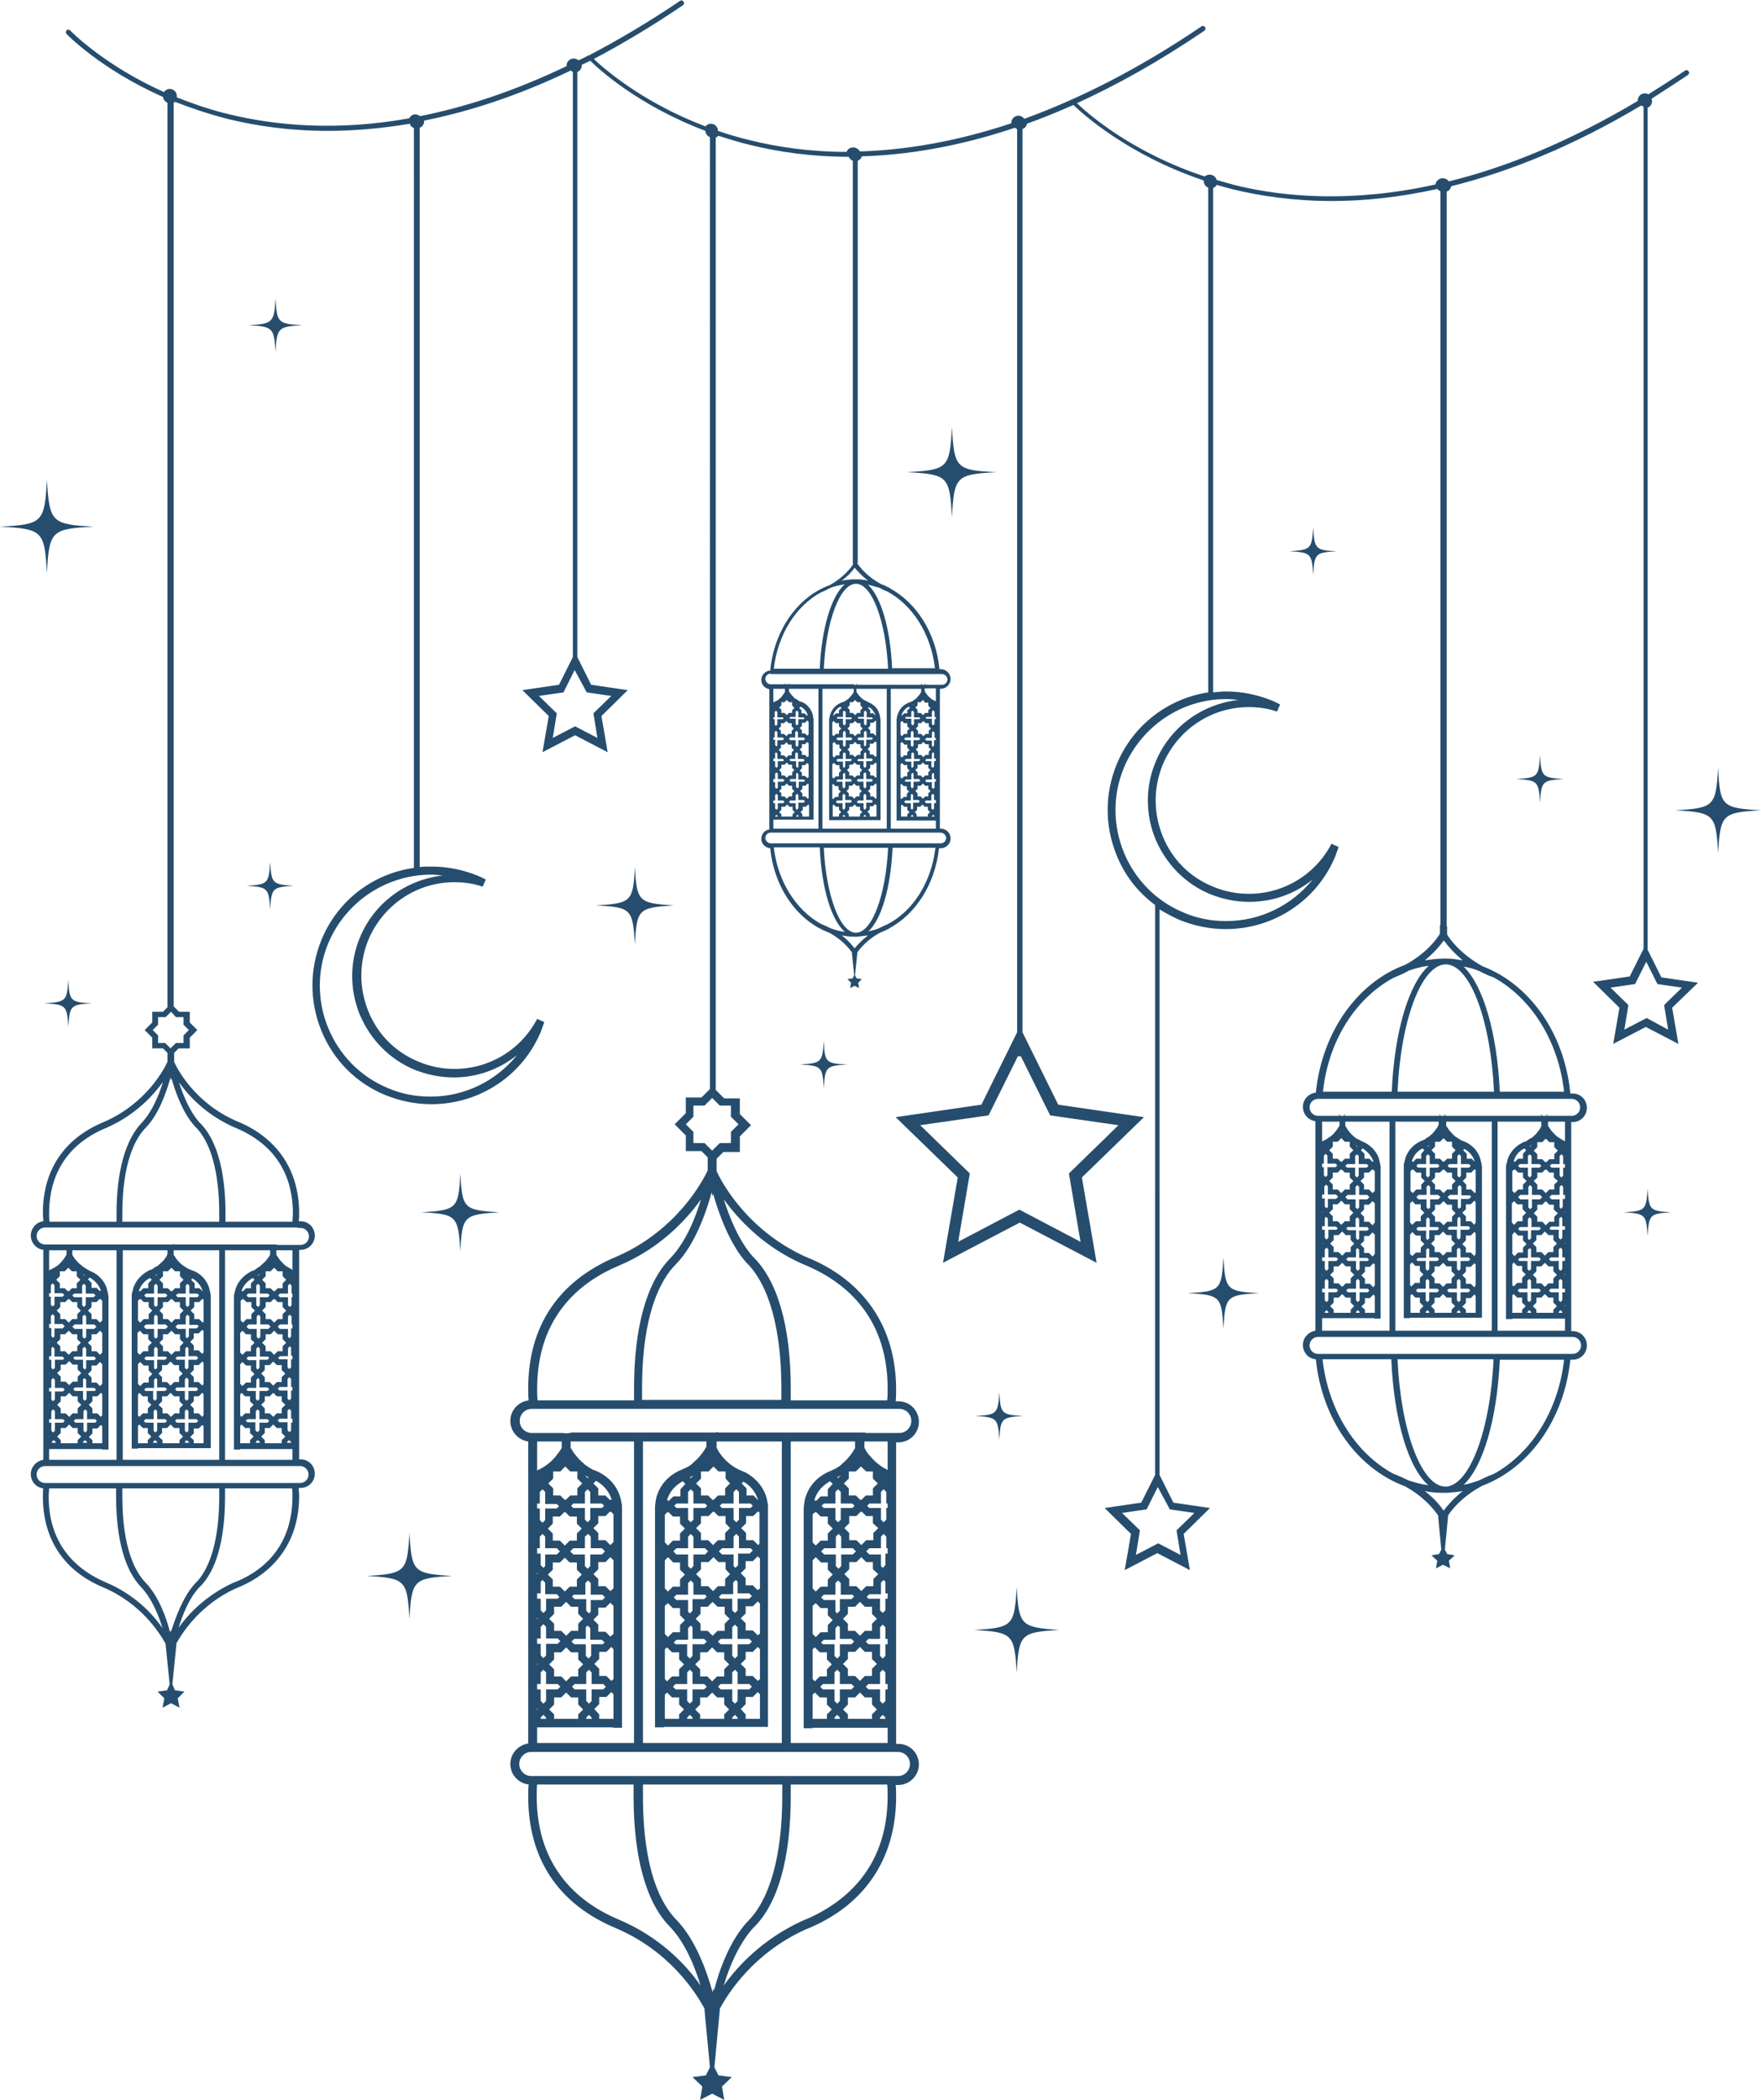 <?xml version="1.0" encoding="UTF-8" standalone="no"?><svg xmlns="http://www.w3.org/2000/svg" xmlns:xlink="http://www.w3.org/1999/xlink" fill="#000000" height="470.1" preserveAspectRatio="xMidYMid meet" version="1" viewBox="0.0 -0.0 394.4 470.1" width="394.4" zoomAndPan="magnify"><g id="change1_1"><path d="M67.7,72.8c-5.4,0.3-5.7,0.6-6,6c-0.3-5.4-0.6-5.7-6-6c5.4-0.3,5.7-0.6,6-6C62,72.3,62.3,72.5,67.7,72.8z M10.5,107.4c-0.5,9.6-1,10-10.5,10.5c9.6,0.5,10,1,10.5,10.5c0.5-9.6,1-10,10.5-10.5C11.5,117.4,11.1,116.9,10.5,107.4z M103.1,262.7c-0.4,7.9-0.8,8.2-8.7,8.7c7.9,0.4,8.2,0.8,8.7,8.7c0.4-7.9,0.8-8.2,8.7-8.7C103.9,270.9,103.5,270.6,103.1,262.7z M184.5,233c-0.3,4.8-0.5,5-5.3,5.3c4.8,0.3,5,0.5,5.3,5.3c0.3-4.8,0.5-5,5.3-5.3C184.9,238.1,184.7,237.8,184.5,233z M294.1,118.1 c-0.3,4.8-0.5,5-5.3,5.3c4.8,0.3,5,0.5,5.3,5.3c0.3-4.8,0.5-5,5.3-5.3C294.6,123.2,294.4,122.9,294.1,118.1z M213.2,95.6 c-0.5,9.2-0.9,9.6-10.1,10.1c9.2,0.5,9.6,0.9,10.1,10.1c0.5-9.2,0.9-9.6,10.1-10.1C214.1,105.3,213.7,104.8,213.2,95.6z M142.2,194 c-0.4,7.9-0.8,8.2-8.7,8.7c7.9,0.4,8.2,0.8,8.7,8.7c0.4-7.9,0.8-8.2,8.7-8.7C143,202.2,142.6,201.8,142.2,194z M60.5,193 c-0.3,4.8-0.5,5-5.3,5.3c4.8,0.3,5,0.5,5.3,5.3c0.3-4.8,0.5-5,5.3-5.3C61,198,60.8,197.8,60.5,193z M369,266.1 c-0.3,4.8-0.5,5-5.3,5.3c4.8,0.3,5,0.5,5.3,5.3c0.3-4.8,0.5-5,5.3-5.3C369.5,271.1,369.3,270.9,369,266.1z M274,281.5 c-0.4,7.3-0.7,7.6-8,8c7.3,0.4,7.6,0.7,8,8c0.4-7.3,0.7-7.6,8-8C274.8,289.1,274.4,288.8,274,281.5z M223.8,311.7 c-0.3,4.8-0.5,5-5.3,5.3c4.8,0.3,5,0.5,5.3,5.3c0.3-4.8,0.5-5,5.3-5.3C224.3,316.7,224.1,316.5,223.8,311.7z M15.3,219.3 c-0.3,4.8-0.5,5-5.3,5.3c4.8,0.3,5,0.5,5.3,5.3c0.3-4.8,0.5-5,5.3-5.3C15.8,224.4,15.5,224.1,15.3,219.3z M344.9,169.1 c-0.3,4.8-0.5,5-5.3,5.3c4.8,0.3,5,0.5,5.3,5.3c0.3-4.8,0.5-5,5.3-5.3C345.4,174.1,345.2,173.9,344.9,169.1z M384.8,171.8 c-0.5,8.7-0.9,9.1-9.6,9.6c8.7,0.5,9.1,0.9,9.6,9.6c0.5-8.7,0.9-9.1,9.6-9.6C385.6,180.9,385.2,180.5,384.8,171.8z M91.7,343.2 c-0.5,8.7-0.9,9.1-9.6,9.6c8.7,0.5,9.1,0.9,9.6,9.6c0.5-8.7,0.9-9.1,9.6-9.6C92.6,352.3,92.2,351.9,91.7,343.2z M227.7,355.3 c-0.5,8.7-0.9,9.1-9.6,9.6c8.7,0.5,9.1,0.9,9.6,9.6c0.5-8.7,0.9-9.1,9.6-9.6C228.6,364.3,228.2,363.9,227.7,355.3z M374.5,225.6 l1.4,8.1l-7.3-3.8l-7.3,3.8l1.4-8.1l-5.9-5.8l8.2-1.2l3.1-6.2V23.9c-0.2-0.1-0.4-0.2-0.5-0.3c-15.6,9.3-29.8,14.9-42.6,18.1 c-0.1,0.6-0.5,1-1,1.2v164.5l0.1-0.1l0,1.9c0.5,0.9,2.9,4.3,7.9,7.1c10.5,4,18.4,14.9,19.7,28.5h0.5c1.8,0,3.2,1.4,3.2,3.2 s-1.4,3.2-3.2,3.2h-0.3v46.8h0.3c1.8,0,3.2,1.4,3.2,3.2c0,1.8-1.4,3.2-3.2,3.2h-0.5c-1.4,13.5-9.3,24.3-19.7,28.2 c-4.5,2.4-6.9,5.4-7.7,6.7c0,0,0,0.1,0,0.1c0,0.1,0,0.1,0,0.2l-0.7,7.3l0.5,1l1.7,0.3l-1.3,1.2l0.3,1.7l-1.6-0.8l-1.6,0.8l0.3-1.7 l-1.3-1.2l1.7-0.3l0.5-1l-0.7-7.3c0-0.1,0-0.2,0-0.3c-0.8-1.2-3.1-4.2-7.5-6.6c-10.5-3.9-18.5-14.7-19.9-28.4 c-1.6-0.1-2.9-1.5-2.9-3.2c0-1.6,1.2-2.9,2.8-3.2v-46.9c-1.6-0.2-2.8-1.6-2.8-3.2c0-1.7,1.3-3,2.9-3.2c1.4-13.7,9.4-24.7,20-28.6 c5-2.7,7.3-6.1,7.8-7V207l0.1,0.2V42.8c-0.3-0.1-0.5-0.3-0.7-0.5c-8.6,1.9-16.5,2.7-23.6,2.7c-8.5,0-15.9-1.1-22.1-2.6 c-1.3-0.3-2.5-0.7-3.7-1c-0.2,0.3-0.5,0.6-0.8,0.7v112.9c1-0.1,1.9-0.2,2.9-0.2c3.5,0,6.9,0.7,10.2,2c0.7,0.3,1.3,0.6,1.9,0.9 l-0.7,1.6c-2-0.7-4.2-1-6.3-1c-8.5,0-16,5.1-19.3,12.9c-2.1,5.2-2.1,10.8,0,16c2.1,5.2,6.1,9.2,11.3,11.3c2.6,1.1,5.3,1.6,8,1.6 c7.8,0,14.9-4.3,18.5-11.2l1.6,0.7c-0.2,0.7-0.5,1.3-0.7,2c-4.1,10-13.8,16.4-24.6,16.4c-3.5,0-6.9-0.7-10.2-2 c-1.6-0.7-3.1-1.5-4.6-2.4v126.6l3.1,6.2l8.2,1.2l-5.9,5.8l1.4,8.1l-7.3-3.8l-7.3,3.8l1.4-8.1l-5.9-5.8l8.2-1.2l3.1-6.2V202.6 c-3.8-2.8-6.8-6.6-8.6-11.1c-2.7-6.6-2.7-13.8,0-20.4c3.6-8.7,11.4-14.7,20.5-16.1V42c-0.6-0.2-1-0.8-1-1.5c0-0.1,0-0.1,0-0.1 c-17.3-5.8-27.4-15.2-29.2-16.9c-3.6,1.6-7.1,3-10.4,4.2c-0.1,0.6-0.5,1-1,1.2v202.2l8,16.2l19.2,2.8l-13.9,13.5l3.3,19.1l-17.2-9 l-17.2,9l3.3-19.1l-13.9-13.5l19.2-2.8l8-16.2V28.9c-0.2-0.1-0.4-0.2-0.5-0.3C214.5,32.9,203,34.7,193,35c-0.1,0.5-0.5,0.8-0.9,1 v89.8c0,0.1,0,0.2-0.1,0.3c0.4,0.6,2,2.9,5.4,4.7c0.6,0.2,1.2,0.5,1.8,0.8c0.1,0,0.1,0,0.1,0.1l0,0c5.9,3.2,10.3,9.9,11.1,18.1h0.3 c1.2,0,2.2,1,2.2,2.2c0,1.2-1,2.2-2.2,2.2h-0.2v31.3h0.2c1.2,0,2.2,1,2.2,2.2c0,1.2-1,2.2-2.2,2.2h-0.4c-0.9,8.1-5.2,14.7-11.1,17.9 l0,0c-0.1,0-0.1,0-0.1,0.1c-0.6,0.3-1.2,0.6-1.8,0.8c-3.1,1.6-4.7,3.7-5.3,4.5c0,0,0,0,0,0.1c0,0,0,0.1,0,0.1l-0.5,4.9l0.3,0.7 l1.2,0.2l-0.8,0.8l0.2,1.2l-1-0.5l-1,0.5l0.2-1.2l-0.8-0.8l1.2-0.2l0.3-0.7l-0.5-4.9c0-0.1,0-0.1,0-0.2c-0.6-0.8-2.1-2.8-5.1-4.4 c-7-2.6-12.3-9.9-13.2-18.9c-1.1-0.1-2-1-2-2.1c0-1.1,0.8-2,1.8-2.1v-31.4c-1-0.2-1.8-1-1.8-2.1c0-1.1,0.9-2,2-2.1 c0.9-9.1,6.2-16.5,13.3-19.1c3.3-1.8,4.9-4.1,5.3-4.7c-0.1-0.1-0.1-0.2-0.1-0.3V36c-0.4-0.2-0.8-0.5-0.9-0.9 c-8.4,0-15.7-1.1-21.9-2.6c-2.6-0.6-5-1.4-7.3-2.1c-0.2,0.2-0.4,0.3-0.6,0.4V244l1.9,1.9h3.5v3.5l2.5,2.5l-2.5,2.5v3.5H162l-1.5,1.5 l0,2.8c0.9,2,6.5,13,19.8,19.1c13.2,5.2,20.4,15.8,20.4,29.8c0,0.9,0,1.7-0.1,2.6h0.6c2.6,0,4.6,2.1,4.6,4.6c0,2.6-2.1,4.6-4.6,4.6 h-0.5v67.5h0.5c2.6,0,4.6,2.1,4.6,4.6s-2.1,4.6-4.6,4.6h-0.6c0.1,0.9,0.1,1.7,0.1,2.6c0,14-7.2,24.6-20.4,29.8 c-11.4,5.2-17.1,14-19.1,17.7c0,0,0,0.1,0,0.1c0,0.1,0,0.2,0,0.3l-1.2,12.7l0.9,1.8l3,0.4l-2.2,2.1l0.5,3l-2.7-1.4l-2.7,1.4l0.5-3 l-2.2-2.1l3-0.4l0.9-1.8l-1.2-12.7c0-0.1,0-0.3,0-0.4c-2-3.7-7.9-13-20-18.1c-12.8-5.4-19.5-15.5-19.5-29.4c0-0.9,0-1.8,0.1-2.7 c-2.3-0.3-4.1-2.2-4.1-4.6c0-2.3,1.7-4.2,4-4.6v-67.6c-2.2-0.3-4-2.2-4-4.6c0-2.4,1.8-4.3,4.1-4.6c-0.1-0.9-0.1-1.8-0.1-2.7 c0-13.9,6.8-24,19.6-29.4c13.8-5.9,19.7-17.4,20.6-19.4v-2.9l-1.4-1.4h-3.5v-3.5l-2.5-2.5l2.5-2.5v-3.5h3.5l1.9-1.9V30.7 c-0.6-0.2-1-0.8-1-1.4c-15.1-5.7-24-13.9-25.8-15.7c-0.6,0.3-1.2,0.6-1.9,0.9c0,0,0,0.1,0,0.1c0,0.7-0.4,1.3-1,1.5v131l3.1,6.2 l8.2,1.2l-5.9,5.8l1.4,8.1l-7.3-3.8l-7.3,3.8l1.4-8.1l-5.9-5.8l8.2-1.2l3.1-6.2v-131c-0.2-0.1-0.3-0.2-0.5-0.3 c-11.9,5.7-22.8,9.2-32.8,11.2c0,0,0,0,0,0.1c0,0.7-0.4,1.3-1,1.5v165.5c0.9-0.1,1.8-0.1,2.7-0.1c3.5,0,6.9,0.7,10.2,2 c0.7,0.3,1.3,0.6,1.9,0.9l-0.7,1.6c-2-0.7-4.2-1-6.3-1c-8.5,0-16,5.1-19.3,12.9c-2.1,5.2-2.1,10.8,0,16c2.1,5.2,6.1,9.2,11.3,11.3 c2.6,1.1,5.3,1.6,8,1.6c7.8,0,14.9-4.3,18.5-11.2l1.6,0.7c-0.2,0.7-0.5,1.3-0.7,2c-4.1,10-13.8,16.4-24.6,16.4 c-3.5,0-6.9-0.7-10.2-2c-6.6-2.7-11.7-7.8-14.4-14.4c-2.7-6.6-2.7-13.8,0-20.4c3.6-8.8,11.5-14.8,20.7-16.1V28.7 c-0.4-0.2-0.8-0.5-0.9-1c-6.6,1.1-12.7,1.6-18.4,1.6c-8.5,0-15.9-1.1-22.1-2.6c-4.4-1.1-8.5-2.5-12.1-3.9c-0.1,0.1-0.2,0.1-0.3,0.2 v202.3l1.2,1.2h2.4v2.4l1.7,1.7l-1.7,1.7v2.4H40l-1,1l0,2c0.6,1.4,4.5,9.1,13.8,13.2c9.1,3.6,14.2,10.9,14.2,20.7 c0,0.6,0,1.2-0.1,1.8h0.4c1.8,0,3.2,1.4,3.2,3.2c0,1.8-1.4,3.2-3.2,3.2h-0.3v46.9h0.3c1.8,0,3.2,1.4,3.2,3.2c0,1.8-1.4,3.2-3.2,3.2 h-0.4c0,0.6,0.1,1.2,0.1,1.8c0,9.7-5,17.1-14.2,20.7c-7.9,3.6-11.9,9.8-13.3,12.3c0,0,0,0.1,0,0.1c0,0.1,0,0.2,0,0.2l-0.9,8.9 l0.6,1.3l2.1,0.3l-1.5,1.5l0.4,2.1l-1.9-1l-1.9,1l0.4-2.1l-1.5-1.5l2.1-0.3l0.6-1.3l-0.9-8.9c0-0.1,0-0.2,0-0.2 c-1.4-2.5-5.5-9-13.9-12.6c-8.9-3.7-13.6-10.8-13.6-20.4c0-0.6,0-1.2,0.1-1.8c-1.6-0.2-2.8-1.5-2.8-3.2c0-1.6,1.2-2.9,2.8-3.2v-47 c-1.6-0.2-2.8-1.6-2.8-3.2c0-1.6,1.2-3,2.8-3.2c0-0.6-0.1-1.2-0.1-1.8c0-9.6,4.7-16.7,13.6-20.4c9.6-4.1,13.7-12.1,14.3-13.5v-2 l-1-1h-2.4v-2.4l-1.7-1.7l1.7-1.7v-2.4h2.4l1-1V23c-0.5-0.2-0.9-0.7-1-1.3c-14-6.2-21.5-14-21.6-14.1c-0.2-0.2-0.2-0.6,0-0.8 c0.2-0.2,0.6-0.2,0.8,0c0.1,0.1,7.4,7.7,21,13.8c0.3-0.4,0.8-0.7,1.3-0.7c0.9,0,1.6,0.7,1.6,1.6c0,0.1,0,0.2,0,0.3 c3.6,1.4,7.5,2.8,11.8,3.8c10.3,2.5,23.9,3.8,40.2,0.9c0.3-0.5,0.8-0.9,1.4-0.9c0.4,0,0.8,0.2,1.1,0.4c10-2,20.9-5.5,32.8-11.2 c0,0,0-0.1,0-0.1c0-0.9,0.7-1.6,1.6-1.6c0.4,0,0.8,0.2,1.1,0.4c0.7-0.3,1.4-0.7,2-1c0,0,0,0,0,0c0.1-0.1,0.2-0.1,0.3-0.1 c6.5-3.4,13.3-7.4,20.4-12.2c0.3-0.2,0.6-0.1,0.8,0.2c0.2,0.3,0.1,0.6-0.2,0.8c-6.9,4.7-13.5,8.6-19.9,12c2.2,2.1,10.8,9.7,25,15.1 c0.3-0.4,0.7-0.6,1.2-0.6c0.9,0,1.6,0.7,1.6,1.6c0,0,0,0,0,0c2.3,0.8,4.7,1.5,7.2,2.1c6.1,1.5,13.3,2.6,21.6,2.6 c0.2-0.6,0.8-1,1.5-1c0.6,0,1.2,0.4,1.5,0.9c9.9-0.3,21.3-2.1,33.9-6.3c0,0,0-0.1,0-0.1c0-0.9,0.7-1.6,1.6-1.6c0.6,0,1,0.3,1.3,0.7 c12.1-4.4,25.4-11,39.7-20.7c0.3-0.2,0.6-0.1,0.8,0.2c0.2,0.3,0.1,0.6-0.2,0.8c-10,6.8-19.5,12.1-28.5,16.2 c2.4,2.3,12.2,11,28.6,16.4c0.3-0.2,0.6-0.4,1.1-0.4c0.8,0,1.4,0.5,1.6,1.2c1.3,0.4,2.6,0.7,3.9,1.1c11.3,2.8,26.5,4,45.1-0.1 c0.1-0.8,0.8-1.4,1.6-1.4c0.6,0,1.1,0.3,1.4,0.7c12.7-3.1,26.8-8.8,42.3-18c0,0,0,0,0-0.1c0-0.9,0.7-1.6,1.6-1.6 c0.3,0,0.6,0.1,0.8,0.2c2.7-1.7,5.4-3.4,8.2-5.3c0.3-0.2,0.6-0.1,0.8,0.2c0.2,0.3,0.1,0.6-0.2,0.8c-2.8,1.9-5.5,3.6-8.1,5.3 c0,0.1,0.1,0.3,0.1,0.5c0,0.7-0.4,1.3-1,1.5v188.5l3.1,6.2l8.2,1.2L374.5,225.6z M11,271.7c0,0.6,0,1.2,0.1,1.8h15 c0-0.6,0-1.2,0-1.8c0-9.5,2-16.5,5.6-20.3c2.3-2.4,3.9-6.2,4.8-9.2c-2.3,3.2-6.3,7.5-12.7,10.3C17.9,254.9,11,260.2,11,271.7z M36.4,364.5c-0.9-3-2.5-6.8-4.8-9.2C28,351.6,26,344.6,26,335c0-0.6,0-1.2,0-1.8h-15c0,0.6-0.1,1.2-0.1,1.8 c0,11.4,6.9,16.7,12.7,19.2C30.1,356.9,34.2,361.3,36.4,364.5z M43.6,354.6L43.6,354.6c3.6-3.4,5.5-10.3,5.5-19.6c0-0.6,0-1.2,0-1.8 H27.4c0,0.6,0,1.2,0,1.8c0,11.6,2.9,16.9,5.2,19.3c2.9,3,4.7,7.9,5.5,11.2l0.1-0.7l0.1,0.5C39.3,362.2,40.9,357.6,43.6,354.6z M65.5,335c0-0.6,0-1.2-0.1-1.8h-15c0,0.6,0,1.2,0,1.8c0,9.8-2,16.9-5.9,20.5c-2.2,2.4-3.6,6-4.5,8.9c2.2-3.1,6.1-7.2,12.1-10l0,0 C58.3,352.1,65.5,346.7,65.5,335z M10.1,328.2c-1,0-1.9,0.8-1.9,1.9c0,1,0.8,1.9,1.9,1.9h16h24.3h16.3h0.5c1,0,1.9-0.8,1.9-1.9 c0-1-0.8-1.9-1.9-1.9H10.1z M17.2,285.7v-1.1h-1.1l-0.8-0.8l-0.8,0.8h-1.1l0,0v1.1l-0.8,0.8l0.8,0.8v1.1h1.1l0.7,0.7l0.1-0.1 l0.1,0.1l0.7-0.7h1.1v-1.1l0.8-0.8L17.2,285.7z M18.4,287.8v1.8h-1.8l-0.4,0.4l0.4,0.4h1.8v1.8l0.4,0.4l0.4-0.4v-1.8h1.8l0.4-0.4 l-0.4-0.4h-1.8v-1.8l-0.4-0.4L18.4,287.8z M18.9,285.6l0.1-0.1c-0.2-0.1-0.4-0.2-0.5-0.3L18.9,285.6z M22.9,291.5c0-0.1,0-0.2,0-0.3 l-0.4-0.4l-0.1,0.1l-0.1-0.1l-0.7,0.7h-1.1v1.1l-0.8,0.8l0.8,0.8v1.1h1.1l0.8,0.8l0.5-0.5L22.9,291.5l0.1,0L22.9,291.5z M20.7,322.4 v0.7h2.2v-3.8l-0.3-0.3l-0.8,0.8h-1.1v1.1l-0.8,0.8L20.7,322.4z M19.5,320.3v-1.8h1.8l0.4-0.4l-0.4-0.4h-1.8v-1.8l-0.4-0.4l-0.4,0.4 v1.8h-1.8l-0.4,0.4l0.4,0.4h1.8v1.8l0.4,0.4L19.5,320.3z M19,322.4l-0.4,0.4v0.2h0.9v-0.2L19,322.4z M13.6,322.4v0.7h3.8v-0.7 l0.8-0.8l-0.8-0.8v-1.1h-1.1l-0.8-0.8l-0.8,0.8h-1.1v1.1l-0.8,0.8L13.6,322.4z M13.6,315.3v1.1h1.1l0.8,0.8l0.8-0.8h1.1v-1.1 l0.8-0.8l-0.8-0.8v-1.1h-1.1l-0.8-0.8l-0.8,0.8h-1.1v1.1l-0.8,0.8L13.6,315.3z M13.6,308.2v1.1h1.1l0.8,0.8l0.8-0.8h1.1v-1.1 l0.8-0.8l-0.8-0.8v-1.1h-1.1l-0.8-0.8l-0.2,0.2l0,0l-0.6,0.6h-1.1v1.1l-0.8,0.8L13.6,308.2z M13.5,301.4v1.1h1.1l0.8,0.8l0.2-0.2 l0,0l0.6-0.6h1.1v-1.1l0.8-0.8l-0.8-0.8v-1.1h-1.1l-0.8-0.8l-0.8,0.8h-1.1v1.1l-0.8,0.8L13.5,301.4z M13.5,294.2v1.1h1.1l0.8,0.8 l0.8-0.8h1.1v-1.1l0.8-0.8l-0.8-0.8v-1.1h-1.1l-0.7-0.7l-0.1,0.1l-0.1-0.1l-0.7,0.7h-1.1v1.1l-0.8,0.8L13.5,294.2z M19.3,296.5v-1.8 l-0.4-0.4l-0.4,0.4v1.8h-1.8l-0.5,0.5l0.5,0.5h1.8v1.8l0.4,0.4l0.4-0.4v-1.8h1.8l0.5-0.5l-0.5-0.5H19.3z M18.6,311.4v1.8l0.4,0.4 l0.4-0.4v-1.8h1.8l0.3-0.3l-0.4-0.4h-1.8v-1.8l-0.4-0.4l-0.3,0.3v1.8h-1.8l-0.4,0.4l0.4,0.4H18.6z M19.3,304.5h1.8l0.4-0.4l-0.4-0.4 h-1.8v-1.8l-0.4-0.4l-0.4,0.4v1.8h-1.8l-0.3,0.3l0.4,0.4h1.8v1.8l0.4,0.4l0.3-0.3V304.5z M22.9,316.8v-4.7l-0.3-0.3l-0.2,0.2l0,0 l-0.6,0.6h-1.1v1.1l-0.8,0.8l0.8,0.8v1.1h1.1l0.8,0.8L22.9,316.8z M22.9,309.8v-4.4l-0.5-0.5l-0.8,0.8h-1.1v1.1l-0.8,0.8l0.8,0.8 v1.1h1.1l0.8,0.8l0.2-0.2l0,0L22.9,309.8z M22.9,302.8v-4.4l-0.5-0.5l-0.8,0.8h-1.1v1.1l-0.8,0.8l0.8,0.8v1.1h1.1l0.8,0.8 L22.9,302.8z M22.6,288.9c-0.5-1.4-1.5-2.3-2.5-2.9l-0.4,0.4l0.8,0.8v1.1h1.1l0.7,0.7l0.1-0.1l0.1,0.1L22.6,288.9z M14.8,279.9H11 v4.5c0,0,0.1,0,0.1-0.1c0.1,0,0.2-0.1,0.3-0.1c0.3-0.2,0.6-0.3,0.9-0.5c0.2-0.1,0.4-0.3,0.6-0.4c0.4-0.3,0.8-0.7,1-1 c0.4-0.4,0.6-0.8,0.8-1.1c0.1-0.1,0.1-0.2,0.2-0.3V279.9z M11,289.6v0.7h0.4v1.8l0.4,0.4l0.4-0.4v-1.8h1.8l0.4-0.4l-0.4-0.4h-1.8 v-1.8l-0.4-0.4l-0.4,0.4v1.8H11z M11,296.5v0.8h0.5v1.8l0.4,0.4l0.3-0.3v-1.8h1.8l0.5-0.5l-0.5-0.5h-1.8v-1.8l-0.4-0.4l-0.4,0.4v1.8 H11z M11,300.3v0.2l0.1-0.1L11,300.3z M11,303.5v0.9h0.5v1.8l0.4,0.4l0.4-0.4v-1.8h1.8l0.3-0.3l-0.4-0.4h-1.8v-1.8l-0.4-0.4 l-0.3,0.3v1.8H11z M11,307.4v0.2l0.1-0.1L11,307.4z M11,310.6v0.9h0.5v1.8l0.4,0.4l0.4-0.4v-1.8h1.8l0.4-0.4l-0.4-0.4h-1.8v-1.8 l-0.4-0.4l-0.4,0.4v1.8H11z M11,314.4v0.2l0.1-0.1L11,314.4z M11,317.6v0.9h0.5v1.8l0.4,0.4l0.4-0.4v-1.8h1.8l0.4-0.4l-0.4-0.4h-1.8 v-1.8l-0.4-0.4l-0.4,0.4v1.8H11z M12,322.4l-0.4,0.4v0.2h0.9v-0.2L12,322.4z M11,321.5v0.2l0.1-0.1L11,321.5z M11,324.4v2.4h15.1 v-46.9h-9.9v1c0,0.1,0.1,0.1,0.1,0.2c0.2,0.3,0.4,0.7,0.9,1.2c0.3,0.3,0.6,0.7,1.1,1c0.1,0.1,0.1,0.1,0.2,0.2 c0.3,0.2,0.6,0.4,0.9,0.6c0.2,0.1,0.5,0.3,0.7,0.4c0.2,0.1,0.3,0.1,0.5,0.2c1.6,0.8,2.8,2.1,3.3,3.7c0.1,0.4,0.2,0.8,0.3,1.2 c0,0.2,0.1,0.5,0.1,0.7c0,0.2,0,0.3,0,0.5c0,0.2,0,0.4,0,0.7h0v33h-1.4v-0.1H11z M40.3,285.7v-1.1c0,0,0,0,0,0h-1.1l-0.8-0.8 l-0.8,0.8h-1.1v1.1l-0.8,0.8l0.8,0.8v1.1h1.1l0.7,0.7l0.1-0.1l0.1,0.1l0.7-0.7h1.1v-1.1l0.8-0.8L40.3,285.7z M42.4,289.6v-1.8 l-0.4-0.4l-0.4,0.4v1.8h-1.8l-0.4,0.4l0.4,0.4h1.8v1.8l0.4,0.4l0.4-0.4v-1.8h1.8l0.4-0.4l-0.4-0.4H42.4z M45.6,291.5 c0-0.2,0-0.4,0-0.6l-0.1-0.1l-0.1,0.1l-0.1-0.1l-0.7,0.7h-1.1v1.1l-0.8,0.8l0.8,0.8v1.1h1.1l0.8,0.8l0.2-0.2L45.6,291.5l0.7,0.1 L45.6,291.5z M43.4,322.4v0.7h2.2v-3.8l-0.3-0.3l-0.8,0.8h-1.1v1.1l-0.8,0.8L43.4,322.4z M42.2,320.3v-1.8H44l0.4-0.4l-0.4-0.4h-1.8 v-1.8l-0.4-0.4l-0.4,0.4v1.8h-1.8l-0.4,0.4l0.4,0.4h1.8v1.8l0.4,0.4L42.2,320.3z M41.8,322.4l-0.4,0.4v0.2h0.9v-0.2L41.8,322.4z M36.4,322.4v0.7h3.8v-0.7l0.8-0.8l-0.8-0.8v-1.1H39l-0.8-0.8l-0.8,0.8h-1.1v1.1l-0.8,0.8L36.4,322.4z M35.2,320.3v-1.8H37l0.4-0.4 l-0.4-0.4h-1.8v-1.8l-0.4-0.4l-0.4,0.4v1.8h-1.8l-0.4,0.4l0.4,0.4h1.8v1.8l0.4,0.4L35.2,320.3z M34.7,322.4l-0.4,0.4v0.2h0.9v-0.2 L34.7,322.4z M30.9,291.5l-0.1,0L30.9,291.5l0,4.1l0.5,0.5l0.8-0.8h1.1v-1.1l0.8-0.8l-0.8-0.8v-1.1h-1.1l-0.7-0.7l-0.1,0.1l-0.1-0.1 l-0.4,0.4C30.9,291.3,30.9,291.4,30.9,291.5z M34.5,287.8v1.8h-1.8l-0.4,0.4l0.4,0.4h1.8v1.8l0.4,0.4l0.4-0.4v-1.8h1.8l0.4-0.4 l-0.4-0.4h-1.8v-1.8l-0.4-0.4L34.5,287.8z M34.9,285.6l0.4-0.4c-0.2,0.1-0.3,0.2-0.5,0.3L34.9,285.6z M40.3,292.6v-1.1h-1.1 l-0.7-0.7l-0.1,0.1l-0.1-0.1l-0.7,0.7h-1.1v1.1l-0.8,0.8l0.8,0.8v1.1h1.1l0.8,0.8l0.8-0.8h1.1v-1.1l0.8-0.8L40.3,292.6z M42.4,296.5 v-1.8l-0.4-0.4l-0.4,0.4v1.8h-1.8l-0.5,0.5l0.5,0.5h1.8v1.8l0.3,0.3l0.4-0.4v-1.8H44l0.5-0.5l-0.3-0.3H42.4z M41.4,311.4v1.8 l0.4,0.4l0.4-0.4v-1.8H44l0.4-0.4l-0.4-0.4h-1.8v-1.8l-0.4-0.4l-0.4,0.4v1.8h-1.8l-0.4,0.4l0.4,0.4H41.4z M36.4,315.3v1.1h1.1 l0.8,0.8l0.8-0.8h1.1v-1.1l0.8-0.8l-0.8-0.8v-1.1H39l-0.8-0.8l-0.8,0.8h-1.1v1.1l-0.8,0.8L36.4,315.3z M34.3,311.4v1.8l0.4,0.4 l0.4-0.4v-1.8H37l0.4-0.4l-0.4-0.4h-1.8v-1.8l-0.3-0.3l-0.4,0.4v1.8h-1.8l-0.4,0.4l0.3,0.3H34.3z M35.3,296.5v-1.8l-0.4-0.4 l-0.4,0.4v1.8h-1.8l-0.5,0.5l0.5,0.5h1.8v1.8l0.4,0.4l0.4-0.4v-1.8h1.8l0.5-0.5l-0.5-0.5H35.3z M40.3,299.8v-1.1h-1.1l-0.8-0.8 l-0.8,0.8h-1.1v1.1l-0.8,0.8l0.8,0.8v1.1h1.1l0.6,0.6l0,0l0.2,0.2l0.8-0.8h1.1v-1.1l0.8-0.8L40.3,299.8z M40.1,306.7v-1.1H39 l-0.6-0.6l0,0l-0.2-0.2l-0.8,0.8h-1.1v1.1l-0.8,0.8l0.8,0.8v1.1h1.1l0.8,0.8l0.8-0.8h1.1v-1.1l0.8-0.8L40.1,306.7z M34.5,304.5v1.8 l0.3,0.3l0.4-0.4v-1.8H37l0.4-0.4l-0.3-0.3h-1.8v-1.8l-0.4-0.4l-0.4,0.4v1.8h-1.8l-0.4,0.4l0.4,0.4H34.5z M32.1,298.7l-0.8-0.8 l-0.5,0.5v4.4l0.5,0.5l0.8-0.8h1.1v-1.1l0.8-0.8l-0.8-0.8v-1.1H32.1z M30.9,305.4v4.4l0.3,0.3l0,0l0.2,0.2l0.8-0.8h1.1v-1.1l0.8-0.8 l-0.8-0.8v-1.1h-1.1l-0.8-0.8L30.9,305.4z M30.9,312.2v4.7l0.3,0.3l0.8-0.8h1.1v-1.1l0.8-0.8l-0.8-0.8v-1.1H32l-0.6-0.6l0,0 l-0.2-0.2L30.9,312.2z M42.2,304.4H44l0.4-0.4l-0.4-0.4h-1.8v-1.8l-0.3-0.3l-0.4,0.4v1.8h-1.8l-0.4,0.4l0.3,0.3h1.8v1.8l0.4,0.4 l0.4-0.4V304.4z M34,286.5l-0.4-0.4c-1,0.5-2,1.4-2.5,2.9l0.1,0.1l0.1-0.1l0.1,0.1l0.7-0.7h1.1v-1.1L34,286.5z M30.9,323.1h2.2v-0.7 l0.8-0.8l-0.8-0.8v-1.1H32l-0.8-0.8l-0.3,0.3V323.1z M45.6,316.8v-4.7l-0.3-0.3l-0.8,0.8h-1.1v1.1l-0.8,0.8l0.8,0.8v1.1h1.1l0.8,0.8 L45.6,316.8z M45.6,309.8v-4.7l-0.3-0.3l-0.8,0.8h-1.1v1.1l-0.8,0.8l0.8,0.8v1.1h1.1l0.8,0.8L45.6,309.8z M45.6,302.7v-4.7l-0.3-0.3 l-0.8,0.8h-1.1v1.1l-0.8,0.8l0.8,0.8v1.1h1.1l0.8,0.8L45.6,302.7z M45.4,289.1c-0.4-1.4-1.3-2.3-2.3-2.9l-0.3,0.3l0.8,0.8v1.1h1.1 L45.4,289.1z M37.6,279.9H27.5v46.9h21.6v-46.9H38.9v1c0,0.1,0.1,0.2,0.2,0.3c0.2,0.3,0.4,0.7,0.8,1.1c0.3,0.3,0.6,0.7,1.1,1 c0.2,0.1,0.4,0.3,0.6,0.4c0.3,0.2,0.5,0.3,0.9,0.5c0.1,0,0.2,0.1,0.3,0.1c0.3,0.1,0.7,0.3,1,0.4c1.5,0.8,2.5,2,3,3.5 c0.1,0.4,0.2,0.8,0.3,1.2c0,0.2,0.1,0.5,0.1,0.7c0,0.2,0,0.3,0,0.5c0,0.2,0,0.5,0,0.7c0,0,0,0,0,0h0v32.9h-0.7v0H30.9v0.1h-1.4v-33 h0c0-0.2,0-0.4,0-0.7c0-0.2,0-0.4,0-0.5c0-0.3,0-0.5,0.1-0.7c0.1-0.4,0.2-0.8,0.3-1.2c0.6-1.6,1.7-2.8,3.3-3.7 c0.2-0.1,0.3-0.2,0.5-0.2c0.3-0.1,0.5-0.2,0.7-0.4c0.3-0.2,0.6-0.4,0.9-0.5c0.1-0.1,0.2-0.1,0.2-0.2c0.4-0.3,0.8-0.7,1.1-1 c0.4-0.5,0.7-0.9,0.8-1.2c0-0.1,0.1-0.2,0.1-0.2V279.9z M65.2,320.3v-1.8h0.3v-0.9h-0.3v-1.8l-0.4-0.4l-0.4,0.4v1.8h-1.8l-0.4,0.4 l0.4,0.4h1.8v1.8l0.4,0.4L65.2,320.3z M64.7,322.4l-0.4,0.4v0.2h0.9v-0.2L64.7,322.4z M59.3,322.4v0.7h3.8v-0.7l0.8-0.8l-0.8-0.8 v-1.1H62l-0.8-0.8l-0.8,0.8h-1.1v1.1l-0.8,0.8L59.3,322.4z M58.1,320.3v-1.8h1.8l0.4-0.4l-0.4-0.4h-1.8v-1.8l-0.4-0.4l-0.4,0.4v1.8 h-1.8L55,318l0.4,0.4h1.8v1.8l0.4,0.4L58.1,320.3z M57.7,322.4l-0.4,0.4v0.2h0.9v-0.2L57.7,322.4z M53.9,291.5l-0.1,0L53.9,291.5 l0,4.1l0.5,0.5l0.8-0.8h1.1v-1.1l0.8-0.8l-0.8-0.8v-1.1h-1.1l-0.7-0.7l-0.1,0.1l-0.1-0.1l-0.4,0.4C53.9,291.3,53.9,291.4,53.9,291.5 z M57.4,287.8v1.8h-1.8l-0.4,0.4l0.4,0.4h1.8v1.8l0.4,0.4l0.4-0.4v-1.8h1.8l0.4-0.4l-0.4-0.4h-1.8v-1.8l-0.4-0.4L57.4,287.8z M57.8,285.6l0.4-0.4c-0.2,0.1-0.3,0.2-0.5,0.3L57.8,285.6z M63.3,292.6v-1.1h-1.1l-0.7-0.7l-0.1,0.1l-0.1-0.1l-0.7,0.7h-1.1v1.1 l-0.8,0.8l0.8,0.8v1.1h1.1l0.8,0.8l0.8-0.8h1.1v-1.1l0.8-0.8L63.3,292.6z M63.3,299.8v-1.1h-1.1l-0.8-0.8l-0.8,0.8h-1.1v1.1 l-0.8,0.8l0.8,0.8v1.1h1.1l0.6,0.6l0,0l0.2,0.2l0.8-0.8h1.1v-1.1l0.8-0.8L63.3,299.8z M63.1,306.7v-1.1H62l-0.6-0.6l0,0l-0.2-0.2 l-0.8,0.8h-1.1v1.1l-0.8,0.8l0.8,0.8v1.1h1.1l0.8,0.8l0.8-0.8h1.1v-1.1l0.8-0.8L63.1,306.7z M63.1,313.7v-1.1H62l-0.8-0.8l-0.8,0.8 h-1.1v1.1l-0.8,0.8l0.8,0.8v1.1h1.1l0.8,0.8l0.8-0.8h1.1v-1.1l0.8-0.8L63.1,313.7z M57.3,311.4v1.8l0.4,0.4l0.4-0.4v-1.8h1.8 l0.4-0.4l-0.4-0.4h-1.8v-1.8l-0.3-0.3l-0.4,0.4v1.8h-1.8l-0.4,0.4l0.3,0.3H57.3z M58.3,296.5v-1.8l-0.4-0.4l-0.4,0.4v1.8h-1.8 l-0.5,0.5l0.5,0.5h1.8v1.8l0.4,0.4l0.4-0.4v-1.8h1.8l0.5-0.5l-0.5-0.5H58.3z M57.4,304.5v1.8l0.3,0.3l0.4-0.4v-1.8h1.8l0.4-0.4 l-0.3-0.3h-1.8v-1.8l-0.4-0.4l-0.4,0.4v1.8h-1.8l-0.4,0.4l0.4,0.4H57.4z M55.1,298.7l-0.8-0.8l-0.5,0.5v4.4l0.5,0.5l0.8-0.8h1.1 v-1.1l0.8-0.8l-0.8-0.8v-1.1H55.1z M53.8,305.4v4.4l0.3,0.3l0,0l0.2,0.2l0.8-0.8h1.1v-1.1l0.8-0.8l-0.8-0.8v-1.1h-1.1l-0.8-0.8 L53.8,305.4z M53.8,312.2v4.7l0.3,0.3l0.8-0.8h1.1v-1.1l0.8-0.8l-0.8-0.8v-1.1h-1.1l-0.6-0.6l0,0l-0.2-0.2L53.8,312.2z M57,286.5 l-0.4-0.4c-1,0.6-2,1.4-2.5,2.9l0.1,0.1l0.1-0.1l0.1,0.1l0.7-0.7h1.1v-1.1L57,286.5z M53.8,323.1h2.2v-0.7l0.8-0.8l-0.8-0.8v-1.1 h-1.1l-0.8-0.8l-0.3,0.3V323.1z M65.5,311.4v-0.9h-0.3v-1.8l-0.4-0.4l-0.4,0.4v1.8h-1.8l-0.4,0.4l0.4,0.4h1.8v1.8l0.4,0.4l0.4-0.4 v-1.8H65.5z M65.5,304.4v-0.9h-0.3v-1.8l-0.3-0.3l-0.4,0.4v1.8h-1.8l-0.4,0.4l0.3,0.3h1.8v1.8l0.4,0.4l0.4-0.4v-1.8H65.5z M65.5,297.3v-0.8h-0.2v-1.8l-0.4-0.4l-0.4,0.4v1.8h-1.8l-0.5,0.5l0.5,0.5h1.8v1.8l0.3,0.3l0.4-0.4v-1.8H65.5z M65.5,290.3v-0.7 h-0.2v-1.8l-0.4-0.4l-0.4,0.4v1.8h-1.8l-0.4,0.4l0.4,0.4h1.8v1.8l0.4,0.4l0.4-0.4v-1.8H65.5z M65.5,284.4v-4.5h-3.6v1 c0,0.1,0.1,0.2,0.2,0.3c0.2,0.3,0.4,0.7,0.8,1.1c0.3,0.3,0.6,0.7,1,1c0.2,0.1,0.4,0.3,0.6,0.4c0.3,0.2,0.6,0.3,0.9,0.5 C65.4,284.3,65.4,284.3,65.5,284.4z M61.4,283.8l-0.8,0.8h-1.1v1.1l-0.8,0.8l0.8,0.8v1.1h1.1l0.7,0.7l0.1-0.1l0.1,0.1l0.7-0.7h1.1 v-1.1l0.8-0.8l-0.8-0.8v-1.1l0,0h-1.1L61.4,283.8z M60.5,279.9H50.4v46.9h15.1v-2.4H53.8v0.1h-1.4v-33h0c0-0.2,0-0.4,0-0.7 c0-0.2,0-0.4,0-0.5c0-0.3,0-0.5,0.1-0.7c0.1-0.4,0.2-0.8,0.3-1.2c0.6-1.6,1.7-2.8,3.3-3.7c0.2-0.1,0.3-0.2,0.5-0.2 c0.3-0.1,0.5-0.2,0.7-0.4c0.3-0.2,0.6-0.4,0.9-0.6c0.1-0.1,0.2-0.1,0.2-0.2c0.4-0.3,0.8-0.7,1.1-1c0.4-0.5,0.7-0.9,0.9-1.2 c0-0.1,0.1-0.2,0.1-0.2V279.9z M66.7,274.8H50.4H26.1h-16c-1,0-1.9,0.8-1.9,1.9c0,1,0.8,1.9,1.9,1.9h4.7v0c0,0,0,0,0.1,0 c0.4,0,0.8,0,1.1,0c0.1,0,0.1,0,0.2,0v0h21.4v0c0.1,0,0.1,0,0.2,0l0,0h1l0-0.1c0.1,0,0.1,0,0.2,0v0.1h21.6v0c0.1,0,0.1,0,0.2,0l0,0 h1l0,0c0.1,0,0.1,0,0.2,0v0.1h5.3c1,0,1.9-0.8,1.9-1.9c0-1-0.8-1.9-1.9-1.9H66.7z M40.1,242.3c0.9,2.9,2.4,6.5,4.5,8.9 c3.9,3.7,5.9,10.8,5.9,20.5c0,0.6,0,1.2,0,1.8h15c0-0.6,0.1-1.2,0.1-1.8c0-11.7-7.2-17-13.3-19.4l0,0 C46.1,249.5,42.3,245.4,40.1,242.3z M38.4,241.4l-0.1,0.5l-0.1-0.7c-0.9,3.2-2.6,8.2-5.5,11.2c-2.4,2.4-5.3,7.8-5.3,19.3 c0,0.6,0,1.2,0,1.8h21.7c0-0.6,0-1.2,0-1.8c0-9.3-1.9-16.2-5.5-19.6l0,0C40.9,249.1,39.3,244.5,38.4,241.4z M38.3,226.5l-1.2,1.2 h-1.7v1.7l-1.2,1.2l1.2,1.2v1.7H37l1.2,1.2l1.2-1.2h1.7v-1.7l1.2-1.2l-1.2-1.2v-1.7h-1.7L38.3,226.5z M73.5,211.2 c-5.2,12.6,0.8,27.2,13.4,32.4c3,1.3,6.2,1.9,9.5,1.9c7.7,0,14.7-3.5,19.4-9.3c-4,3.2-8.9,5-14.2,5c-3,0-5.9-0.6-8.7-1.7 c-5.6-2.3-9.9-6.7-12.3-12.3c-2.3-5.6-2.3-11.8,0-17.3c3.2-7.8,10.4-13,18.6-13.9c-0.9-0.1-1.8-0.2-2.8-0.2 C86.4,195.9,77.4,201.9,73.5,211.2z M128.7,150l-2.5,5l-5.5,0.8l4,3.9l-0.9,5.5l5-2.6l5,2.6l-0.9-5.5l4-3.9l-5.5-0.8L128.7,150z M120.3,310.9c0,0.9,0,1.7,0.1,2.6H142c0-0.9,0-1.7,0-2.6c0-13.7,2.8-23.8,8.1-29.2c3.4-3.5,5.6-8.9,6.9-13.2 c-3.3,4.6-9.1,10.9-18.3,14.8C130.3,286.8,120.3,294.4,120.3,310.9z M156.9,444.5c-1.3-4.3-3.5-9.7-6.9-13.2 c-5.3-5.4-8.1-15.5-8.1-29.2c0-0.9,0-1.7,0-2.6h-21.6c-0.1,0.9-0.1,1.7-0.1,2.6c0,16.5,10,24.1,18.3,27.6 C147.8,433.6,153.7,439.9,156.9,444.5z M167.3,430.3L167.3,430.3c5.1-4.9,7.9-14.9,7.9-28.2c0-0.9,0-1.7,0-2.6h-31.2 c0,0.9,0,1.7,0,2.6c0,16.7,4.1,24.3,7.6,27.8c4.2,4.4,6.7,11.4,8,16.1l0.2-1l0.1,0.7C161,441.2,163.4,434.6,167.3,430.3z M198.8,402.1c0-0.9,0-1.7-0.1-2.6h-21.6c0,0.9,0,1.7,0,2.6c0,14-2.9,24.3-8.5,29.6c-3.1,3.5-5.3,8.6-6.5,12.8 c3.2-4.5,8.8-10.4,17.4-14.4l0,0C188.3,426.6,198.8,418.9,198.8,402.1z M119,392.2c-1.5,0-2.7,1.2-2.7,2.7c0,1.5,1.2,2.7,2.7,2.7h23 h35h23.4v0h0.7c1.5,0,2.7-1.2,2.7-2.7c0-1.5-1.2-2.7-2.7-2.7H119z M129.3,331v-1.6h-1.6l-1.1-1.1l-1.1,1.1h-1.6l0,0v1.6l-1.1,1.1 l1.1,1.1v1.6h1.6l1,1l0.1-0.1l0.1,0.1l1-1h1.6v-1.6l1.1-1.1L129.3,331z M131,334v2.6h-2.6l-0.5,0.5l0.5,0.5h2.6v2.6l0.6,0.6l0.6-0.6 v-2.6h2.6l0.5-0.5l-0.5-0.5h-2.6V334l-0.6-0.6L131,334z M131.6,330.9l0.2-0.2c-0.3-0.1-0.5-0.3-0.8-0.4L131.6,330.9z M137.4,339.4 c0-0.1,0-0.3,0-0.4l-0.6-0.6l-0.1,0.1l-0.1-0.1l-1,1H134v1.6l-1.1,1.1l1.1,1.1v1.6h1.6l1.1,1.1l0.7-0.7L137.4,339.4l0.2,0 L137.4,339.4z M134.2,383.8v1h3.2v-5.5l-0.5-0.5l-1.1,1.1h-1.6v1.6l-1.1,1.1L134.2,383.8z M132.5,380.8v-2.6h2.6l0.6-0.6l-0.6-0.6 h-2.6v-2.6l-0.6-0.6l-0.6,0.6v2.6h-2.6l-0.6,0.6l0.6,0.6h2.6v2.6l0.6,0.6L132.5,380.8z M131.9,383.9l-0.6,0.6v0.3h1.2v-0.3 L131.9,383.9z M124.1,383.8v1h5.4v-1l1.1-1.1l-1.1-1.1V380h-1.6l-1.1-1.1l-1.1,1.1h-1.6v1.6l-1.1,1.1L124.1,383.8z M124.1,373.7v1.6 h1.6l1.1,1.1l1.1-1.1h1.6v-1.6l1.1-1.1l-1.1-1.1v-1.6h-1.6l-1.1-1.1l-1.1,1.1h-1.6v1.6l-1.1,1.1L124.1,373.7z M124.1,363.5v1.6h1.6 l1.1,1.1l1.1-1.1h1.6v-1.6l1.1-1.1l-1.1-1.1v-1.6h-1.6l-1.1-1.1l-0.2,0.2l0,0l-0.9,0.9h-1.6v1.6l-1.1,1.1L124.1,363.5z M123.8,353.6 v1.6h1.6l1.1,1.1l0.2-0.2l0,0l0.9-0.9h1.6v-1.6l1.1-1.1l-1.1-1.1v-1.6h-1.6l-1.1-1.1l-1.1,1.1h-1.6v1.6l-1.1,1.1L123.8,353.6z M123.8,343.3v1.6h1.6l1.1,1.1l1.1-1.1h1.6v-1.6l1.1-1.1l-1.1-1.1v-1.6h-1.6l-1-1l-0.1,0.1l-0.1-0.1l-1,1h-1.6v1.6l-1.1,1.1 L123.8,343.3z M132.3,346.6V344l-0.6-0.6L131,344v2.6h-2.6l-0.7,0.7l0.7,0.7h2.6v2.6l0.6,0.6l0.6-0.6V348h2.6l0.7-0.7l-0.7-0.7 H132.3z M131.2,368.1v2.6l0.6,0.6l0.6-0.6v-2.6h2.6l0.4-0.4l-0.6-0.6h-2.6v-2.6l-0.6-0.6l-0.4,0.4v2.6h-2.6l-0.6,0.6l0.6,0.6H131.2z M132.3,358.2h2.6l0.6-0.6l-0.6-0.6h-2.6v-2.6l-0.6-0.6l-0.6,0.6v2.6h-2.6l-0.4,0.4l0.6,0.6h2.6v2.6l0.6,0.6l0.4-0.4V358.2z M137.4,375.9v-6.7l-0.5-0.5l-0.2,0.2l0,0l-0.9,0.9h-1.6v1.6l-1.1,1.1l1.1,1.1v1.6h1.6l1.1,1.1L137.4,375.9z M137.4,365.8v-6.3 l-0.7-0.7l-1.1,1.1H134v1.6l-1.1,1.1l1.1,1.1v1.6h1.6l1.1,1.1l0.2-0.2l0,0L137.4,365.8z M137.4,355.6v-6.3l-0.7-0.7l-1.1,1.1H134 v1.6l-1.1,1.1l1.1,1.1v1.6h1.6l1.1,1.1L137.4,355.6z M137,335.7c-0.7-2.1-2.1-3.4-3.5-4.2l-0.6,0.6l1.1,1.1v1.6h1.6l1,1l0.1-0.1 l0.1,0.1L137,335.7z M125.8,322.7h-5.5v6.5c0.1,0,0.1-0.1,0.2-0.1c0.1-0.1,0.2-0.1,0.4-0.2c0.4-0.2,0.8-0.5,1.2-0.7 c0.3-0.2,0.5-0.4,0.8-0.6c0.6-0.5,1.1-1,1.5-1.5c0.5-0.6,0.9-1.2,1.2-1.6c0.1-0.2,0.2-0.3,0.2-0.4V322.7z M120.3,336.6v1.1h0.6v2.6 l0.6,0.6l0.6-0.6v-2.6h2.6l0.5-0.5l-0.5-0.5h-2.6V334l-0.6-0.6l-0.6,0.6v2.6H120.3z M120.3,346.6v1.2h0.8v2.6l0.6,0.6l0.4-0.4V348 h2.6l0.7-0.7l-0.7-0.7h-2.6V344l-0.6-0.6l-0.6,0.6v2.6H120.3z M120.3,352.1v0.3l0.2-0.2L120.3,352.1z M120.3,356.7v1.2h0.8v2.6 l0.6,0.6l0.6-0.6v-2.6h2.6l0.4-0.4l-0.6-0.6h-2.6v-2.6l-0.6-0.6l-0.4,0.4v2.6H120.3z M120.3,362.2v0.3l0.2-0.2L120.3,362.2z M120.3,366.8v1.2h0.8v2.6l0.6,0.6l0.6-0.6v-2.6h2.6l0.6-0.6l-0.6-0.6h-2.6v-2.6l-0.6-0.6l-0.6,0.6v2.6H120.3z M120.3,372.4v0.3 l0.2-0.2L120.3,372.4z M120.3,377v1.2h0.8v2.6l0.6,0.6l0.6-0.6v-2.6h2.6l0.6-0.6l-0.6-0.6h-2.6v-2.6l-0.6-0.6l-0.6,0.6v2.6H120.3z M121.7,383.9l-0.6,0.6v0.3h1.2v-0.3L121.7,383.9z M120.3,382.5v0.3l0.2-0.2L120.3,382.5z M120.3,386.8v3.4H142v-67.5h-14.2v1.4 c0,0.1,0.1,0.2,0.2,0.3c0.2,0.4,0.6,1,1.2,1.7c0.4,0.5,0.9,1,1.5,1.5c0.1,0.1,0.2,0.2,0.3,0.3c0.4,0.3,0.8,0.5,1.2,0.8 c0.3,0.2,0.7,0.4,1.1,0.5c0.2,0.1,0.5,0.2,0.7,0.3c2.4,1.2,4,3,4.8,5.3c0.2,0.6,0.3,1.1,0.4,1.7c0.1,0.3,0.1,0.7,0.1,1.1 c0,0.2,0,0.5,0,0.7c0,0.3,0,0.6,0,1h0v47.5h-2v-0.1H120.3z M162.5,331v-1.6c0,0,0,0,0,0h-1.6l-1.1-1.1l-1.1,1.1H157v1.6l-1.1,1.1 l1.1,1.1v1.6h1.6l1,1l0.1-0.1l0.1,0.1l1-1h1.6v-1.6l1.1-1.1L162.5,331z M165.5,336.6V334l-0.6-0.6l-0.6,0.6v2.6h-2.6l-0.5,0.5 l0.5,0.5h2.6v2.6l0.6,0.6l0.6-0.6v-2.6h2.6l0.5-0.5l-0.5-0.5H165.5z M170.1,339.4c0-0.3,0-0.6,0-0.8l-0.2-0.2l-0.1,0.1l-0.1-0.1 l-1,1h-1.6v1.6l-1.1,1.1l1.1,1.1v1.6h1.6l1.1,1.1l0.3-0.3L170.1,339.4l1,0.1L170.1,339.4z M167,383.8v1h3.2v-5.5l-0.5-0.5l-1.1,1.1 H167v1.6l-1.1,1.1L167,383.8z M165.2,380.8v-2.6h2.6l0.6-0.6l-0.6-0.6h-2.6v-2.6l-0.6-0.6l-0.6,0.6v2.6h-2.6l-0.6,0.6l0.6,0.6h2.6 v2.6l0.6,0.6L165.2,380.8z M164.6,383.9l-0.6,0.6v0.3h1.2v-0.3L164.6,383.9z M156.8,383.8v1h5.4v-1l1.1-1.1l-1.1-1.1V380h-1.6 l-1.1-1.1l-1.1,1.1h-1.6v1.6l-1.1,1.1L156.8,383.8z M155.1,380.8v-2.6h2.6l0.6-0.6l-0.6-0.6h-2.6v-2.6l-0.6-0.6l-0.6,0.6v2.6h-2.6 l-0.6,0.6l0.6,0.6h2.6v2.6l0.6,0.6L155.1,380.8z M154.5,383.9l-0.6,0.6v0.3h1.2v-0.3L154.5,383.9z M148.9,339.4l-0.2,0L148.9,339.4 l0,5.9l0.7,0.7l1.1-1.1h1.6v-1.6l1.1-1.1l-1.1-1.1v-1.6h-1.6l-1-1l-0.1,0.1l-0.1-0.1l-0.6,0.6C148.9,339.1,148.9,339.3,148.9,339.4z M154.1,334v2.6h-2.6l-0.5,0.5l0.5,0.5h2.6v2.6l0.6,0.6l0.6-0.6v-2.6h2.6l0.5-0.5l-0.5-0.5h-2.6V334l-0.6-0.6L154.1,334z M154.7,330.9l0.6-0.6c-0.2,0.1-0.5,0.3-0.8,0.4L154.7,330.9z M162.5,341v-1.6h-1.6l-1-1l-0.1,0.1l-0.1-0.1l-1,1H157v1.6l-1.1,1.1 l1.1,1.1v1.6h1.6l1.1,1.1l1.1-1.1h1.6v-1.6l1.1-1.1L162.5,341z M165.5,346.6V344l-0.6-0.6l-0.6,0.6v2.6h-2.6l-0.7,0.7l0.7,0.7h2.6 v2.6l0.4,0.4l0.6-0.6v-2.6h2.6l0.7-0.7l-0.5-0.5H165.5z M164,368.1v2.6l0.6,0.6l0.6-0.6v-2.6h2.6l0.6-0.6l-0.6-0.6h-2.6v-2.6 l-0.6-0.6l-0.6,0.6v2.6h-2.6l-0.6,0.6l0.6,0.6H164z M156.8,373.7v1.6h1.6l1.1,1.1l1.1-1.1h1.6v-1.6l1.1-1.1l-1.1-1.1v-1.6h-1.6 l-1.1-1.1l-1.1,1.1h-1.6v1.6l-1.1,1.1L156.8,373.7z M153.9,368.1v2.6l0.6,0.6l0.6-0.6v-2.6h2.6l0.6-0.6l-0.6-0.6h-2.6v-2.6l-0.4-0.4 l-0.6,0.6v2.6h-2.6l-0.6,0.6l0.4,0.4H153.9z M155.3,346.6V344l-0.6-0.6l-0.6,0.6v2.6h-2.6l-0.7,0.7l0.7,0.7h2.6v2.6l0.6,0.6l0.6-0.6 V348h2.6l0.7-0.7l-0.7-0.7H155.3z M162.5,351.3v-1.6h-1.6l-1.1-1.1l-1.1,1.1H157v1.6l-1.1,1.1l1.1,1.1v1.6h1.6l0.9,0.9l0,0l0.2,0.2 l1.1-1.1h1.6v-1.6l1.1-1.1L162.5,351.3z M162.3,361.3v-1.6h-1.6l-0.9-0.9l0,0l-0.2-0.2l-1.1,1.1h-1.6v1.6l-1.1,1.1l1.1,1.1v1.6h1.6 l1.1,1.1l1.1-1.1h1.6v-1.6l1.1-1.1L162.3,361.3z M154.1,358.2v2.6l0.4,0.4l0.6-0.6v-2.6h2.6l0.6-0.6l-0.4-0.4h-2.6v-2.6l-0.6-0.6 l-0.6,0.6v2.6h-2.6l-0.6,0.6l0.6,0.6H154.1z M150.7,349.7l-1.1-1.1l-0.7,0.7v6.3l0.7,0.7l1.1-1.1h1.6v-1.6l1.1-1.1l-1.1-1.1v-1.6 H150.7z M148.9,359.5v6.3l0.5,0.5l0,0l0.2,0.2l1.1-1.1h1.6v-1.6l1.1-1.1l-1.1-1.1v-1.6h-1.6l-1.1-1.1L148.9,359.5z M148.9,369.2v6.7 l0.5,0.5l1.1-1.1h1.6v-1.6l1.1-1.1l-1.1-1.1v-1.6h-1.6l-0.9-0.9l0,0l-0.2-0.2L148.9,369.2z M165.2,357.9h2.6l0.6-0.6l-0.6-0.6h-2.6 v-2.6l-0.4-0.4l-0.6,0.6v2.6h-2.6l-0.6,0.6l0.4,0.4h2.6v2.6l0.6,0.6l0.6-0.6V357.9z M153.5,332.2l-0.6-0.6c-1.4,0.8-2.9,2.1-3.5,4.2 l0.2,0.2l0.1-0.1l0.1,0.1l1-1h1.6v-1.6L153.5,332.2z M148.9,384.8h3.2v-1l1.1-1.1l-1.1-1.1V380h-1.6l-1.1-1.1l-0.5,0.5V384.8z M170.2,375.9v-6.7l-0.5-0.5l-1.1,1.1H167v1.6l-1.1,1.1l1.1,1.1v1.6h1.6l1.1,1.1L170.2,375.9z M170.2,365.7V359l-0.5-0.5l-1.1,1.1 H167v1.6l-1.1,1.1l1.1,1.1v1.6h1.6l1.1,1.1L170.2,365.7z M170.2,355.6v-6.7l-0.5-0.5l-1.1,1.1H167v1.6l-1.1,1.1l1.1,1.1v1.6h1.6 l1.1,1.1L170.2,355.6z M169.8,335.9c-0.6-2.1-1.9-3.4-3.3-4.2l-0.4,0.4l1.1,1.1v1.6h1.6L169.8,335.9z M158.5,322.7H144v67.5h31.1 v-67.5h-14.6v1.4c0.1,0.1,0.1,0.3,0.2,0.4c0.2,0.4,0.6,1,1.1,1.6c0.4,0.5,0.9,1,1.5,1.5c0.2,0.2,0.5,0.4,0.8,0.6 c0.4,0.3,0.8,0.5,1.2,0.7c0.1,0.1,0.2,0.1,0.4,0.2c0.5,0.2,0.9,0.4,1.4,0.6c2.1,1.2,3.6,2.9,4.4,5c0.2,0.6,0.3,1.1,0.4,1.7 c0.1,0.3,0.1,0.7,0.1,1.1c0,0.2,0,0.5,0,0.8c0,0.3,0,0.7,0,1c0,0,0,0,0,0h0v47.3h-1v0h-22.3v0.1h-2v-47.5h0c0-0.3,0-0.6,0-1 c0-0.3,0-0.5,0-0.8c0-0.4,0.1-0.7,0.1-1.1c0.1-0.6,0.2-1.2,0.4-1.7c0.8-2.3,2.4-4.1,4.8-5.3c0.2-0.1,0.5-0.2,0.7-0.3 c0.4-0.2,0.7-0.3,1.1-0.5c0.4-0.2,0.9-0.5,1.2-0.8c0.1-0.1,0.2-0.2,0.3-0.3c0.6-0.5,1.1-1,1.5-1.5c0.6-0.7,1-1.3,1.2-1.7 c0.1-0.1,0.1-0.2,0.2-0.3V322.7z M198.3,380.8v-2.6h0.5V377h-0.5v-2.6l-0.6-0.6l-0.6,0.6v2.6h-2.6l-0.6,0.6l0.6,0.6h2.6v2.6l0.6,0.6 L198.3,380.8z M197.7,383.9l-0.6,0.6v0.3h1.2v-0.3L197.7,383.9z M189.9,383.8v1h5.4v-1l1.1-1.1l-1.1-1.1V380h-1.6l-1.1-1.1l-1.1,1.1 h-1.6v1.6l-1.1,1.1L189.9,383.8z M188.1,380.8v-2.6h2.6l0.6-0.6l-0.6-0.6h-2.6v-2.6l-0.6-0.6l-0.6,0.6v2.6h-2.6l-0.6,0.6l0.6,0.6 h2.6v2.6l0.6,0.6L188.1,380.8z M187.5,383.9l-0.6,0.6v0.3h1.2v-0.3L187.5,383.9z M182,339.4l-0.2,0L182,339.4l0,5.9l0.7,0.7l1.1-1.1 h1.6v-1.6l1.1-1.1l-1.1-1.1v-1.6h-1.6l-1-1l-0.1,0.1l-0.1-0.1L182,339C182,339.1,182,339.3,182,339.4z M187.1,334v2.6h-2.6l-0.5,0.5 l0.5,0.5h2.6v2.6l0.6,0.6l0.6-0.6v-2.6h2.6l0.5-0.5l-0.5-0.5h-2.6V334l-0.6-0.6L187.1,334z M187.7,330.9l0.6-0.6 c-0.2,0.1-0.5,0.3-0.8,0.4L187.7,330.9z M195.5,341v-1.6H194l-1-1l-0.1,0.1l-0.1-0.1l-1,1h-1.6v1.6l-1.1,1.1l1.1,1.1v1.6h1.6 l1.1,1.1l1.1-1.1h1.6v-1.6l1.1-1.1L195.5,341z M195.5,351.3v-1.6H194l-1.1-1.1l-1.1,1.1h-1.6v1.6l-1.1,1.1l1.1,1.1v1.6h1.6l0.9,0.9 l0,0l0.2,0.2l1.1-1.1h1.6v-1.6l1.1-1.1L195.5,351.3z M195.3,361.3v-1.6h-1.6l-0.9-0.9l0,0l-0.2-0.2l-1.1,1.1h-1.6v1.6l-1.1,1.1 l1.1,1.1v1.6h1.6l1.1,1.1l1.1-1.1h1.6v-1.6l1.1-1.1L195.3,361.3z M195.3,371.4v-1.6h-1.6l-1.1-1.1l-1.1,1.1h-1.6v1.6l-1.1,1.1 l1.1,1.1v1.6h1.6l1.1,1.1l1.1-1.1h1.6v-1.6l1.1-1.1L195.3,371.4z M186.9,368.1v2.6l0.6,0.6l0.6-0.6v-2.6h2.6l0.6-0.6l-0.6-0.6h-2.6 v-2.6l-0.4-0.4l-0.6,0.6v2.6h-2.6l-0.6,0.6l0.4,0.4H186.9z M188.4,346.6V344l-0.6-0.6l-0.6,0.6v2.6h-2.6l-0.7,0.7l0.7,0.7h2.6v2.6 l0.6,0.6l0.6-0.6V348h2.6l0.7-0.7l-0.7-0.7H188.4z M187.1,358.2v2.6l0.4,0.4l0.6-0.6v-2.6h2.6l0.6-0.6l-0.4-0.4h-2.6v-2.6l-0.6-0.6 l-0.6,0.6v2.6h-2.6l-0.6,0.6l0.6,0.6H187.1z M183.8,349.7l-1.1-1.1l-0.7,0.7v6.3l0.7,0.7l1.1-1.1h1.6v-1.6l1.1-1.1l-1.1-1.1v-1.6 H183.8z M182,359.5v6.3l0.5,0.5l0,0l0.2,0.2l1.1-1.1h1.6v-1.6l1.1-1.1l-1.1-1.1v-1.6h-1.6l-1.1-1.1L182,359.5z M182,369.2v6.7 l0.5,0.5l1.1-1.1h1.6v-1.6l1.1-1.1l-1.1-1.1v-1.6h-1.6l-0.9-0.9l0,0l-0.2-0.2L182,369.2z M186.5,332.2l-0.6-0.6 c-1.4,0.8-2.9,2.1-3.5,4.2l0.2,0.2l0.1-0.1l0.1,0.1l1-1h1.6v-1.6L186.5,332.2z M182,384.8h3.2v-1l1.1-1.1l-1.1-1.1V380h-1.6 l-1.1-1.1l-0.5,0.5V384.8z M198.8,368.1v-1.2h-0.5v-2.6l-0.6-0.6l-0.6,0.6v2.6h-2.6l-0.6,0.6l0.6,0.6h2.6v2.6l0.6,0.6l0.6-0.6v-2.6 H198.8z M198.8,357.9v-1.2h-0.5v-2.6l-0.4-0.4l-0.6,0.6v2.6h-2.6l-0.6,0.6l0.4,0.4h2.6v2.6l0.6,0.6l0.6-0.6v-2.6H198.8z M198.8,347.8v-1.2h-0.3V344l-0.6-0.6l-0.6,0.6v2.6h-2.6l-0.7,0.7l0.7,0.7h2.6v2.6l0.4,0.4l0.6-0.6v-2.6H198.8z M198.8,337.7v-1.1 h-0.3V334l-0.6-0.6l-0.6,0.6v2.6h-2.6l-0.5,0.5l0.5,0.5h2.6v2.6l0.6,0.6l0.6-0.6v-2.6H198.8z M198.8,329.1v-6.4h-5.2v1.4 c0.1,0.1,0.1,0.3,0.2,0.4c0.2,0.4,0.6,1,1.2,1.6c0.4,0.5,0.9,1,1.5,1.5c0.3,0.2,0.5,0.4,0.8,0.6c0.4,0.3,0.8,0.5,1.2,0.7 C198.6,329,198.7,329.1,198.8,329.1z M192.8,328.3l-1.1,1.1h-1.6v1.6l-1.1,1.1l1.1,1.1v1.6h1.6l1,1l0.1-0.1l0.1,0.1l1-1h1.6v-1.6 l1.1-1.1l-1.1-1.1v-1.6l0,0H194L192.8,328.3z M191.6,322.7h-14.5v67.5h21.7v-3.4H182v0.1h-2v-47.5h0c0-0.3,0-0.6,0-1 c0-0.3,0-0.5,0-0.7c0-0.4,0.1-0.7,0.1-1.1c0.1-0.6,0.2-1.2,0.4-1.7c0.8-2.3,2.4-4.1,4.8-5.3c0.2-0.1,0.5-0.2,0.7-0.3 c0.4-0.2,0.7-0.3,1.1-0.5c0.4-0.3,0.9-0.5,1.2-0.8c0.1-0.1,0.2-0.2,0.3-0.3c0.6-0.5,1.1-1,1.5-1.5c0.6-0.7,1-1.3,1.2-1.7 c0.1-0.1,0.1-0.2,0.2-0.3V322.7z M200.5,315.4h-23.4h-35h-23c-1.5,0-2.7,1.2-2.7,2.7c0,1.5,1.2,2.7,2.7,2.7h6.8v0c0,0,0.1,0,0.1,0 c0.5,0.1,1.1,0.1,1.6,0c0.1,0,0.2,0,0.3-0.1v0h30.8v0c0.1,0,0.2,0,0.3,0l0,0h1.4l0-0.1c0.1,0,0.2,0,0.3,0v0.1h31.1v0 c0.1,0,0.2,0,0.3,0l0,0h1.4l0,0c0.1,0,0.2,0,0.3,0v0.1h7.6c1.5,0,2.7-1.2,2.7-2.7c0-1.5-1.2-2.7-2.7-2.7H200.5z M162.1,268.5 c1.3,4.1,3.4,9.3,6.5,12.8c5.5,5.3,8.5,15.5,8.5,29.6c0,0.9,0,1.7,0,2.6h21.6c0.1-0.9,0.1-1.7,0.1-2.6c0-16.9-10.4-24.5-19.2-28l0,0 C170.9,279,165.4,273,162.1,268.5z M159.7,267.2l-0.1,0.7l-0.2-1c-1.3,4.7-3.8,11.8-8,16.1c-3.5,3.5-7.6,11.2-7.6,27.8 c0,0.9,0,1.7,0,2.6h31.2c0-0.9,0-1.7,0-2.6c0-13.3-2.8-23.3-7.9-28.2l0,0C163.4,278.4,161,271.8,159.7,267.2z M159.5,245.8l-1.7,1.7 h-2.5v2.5l-1.7,1.7l1.7,1.7v2.5h2.5l1.7,1.7l1.7-1.7h2.5v-2.5l1.7-1.7l-1.7-1.7v-2.5h-2.5L159.5,245.8z M173.3,149.7h10.3 c0.4-9.1,2.6-16.3,5.6-18.9c-1.1,0.2-2.2,0.4-3.2,0.8c-0.6,0.3-1.3,0.7-2.1,1l0,0C178.3,135.6,174.2,142,173.3,149.7z M184.5,149.7 h14.4c-0.5-10.5-3.5-18.7-7-19c-0.1,0-0.2,0-0.3,0C188.1,130.8,185,139.1,184.5,149.7z M186,207.8c1,0.4,2.1,0.7,3.2,0.8 c-3-2.6-5.2-9.7-5.6-18.9h-10.3c0.9,7.7,5,14,10.5,17.1l0,0C184.6,207.1,185.3,207.5,186,207.8z M191.6,208.8c0.1,0,0.2,0,0.3,0 c3.5-0.3,6.5-8.5,7-19h-14.4C185,200.4,188.1,208.7,191.6,208.8z M194.4,209.4c-0.8,0.1-1.6,0.2-2.4,0.3c-0.1,0-0.2,0-0.3,0 c0,0-0.1,0-0.1,0c-0.1,0-0.1,0-0.2,0c-1,0-1.9-0.1-2.9-0.3c1.5,1.1,2.4,2.3,2.9,2.9l0.1-0.2l0,0.1C192,211.6,193,210.5,194.4,209.4z M209.5,189.8h-9.6c-0.4,9-2.5,16-5.4,18.7c0.9-0.2,1.8-0.4,2.6-0.8c0.5-0.3,1.1-0.5,1.7-0.8C204.4,204,208.6,197.6,209.5,189.8z M172.6,186.4c-0.7,0-1.2,0.6-1.2,1.2s0.6,1.2,1.2,1.2h38.1c0.7,0,1.2-0.6,1.2-1.2s-0.6-1.2-1.2-1.2H172.6z M177.4,157.9v-0.7h-0.7 l-0.5-0.5l-0.5,0.5h-0.7l0,0v0.7l-0.5,0.5l0.5,0.5v0.7h0.7l0.5,0.5l0,0l0,0l0.5-0.5h0.7V159l0.5-0.5L177.4,157.9z M178.2,159.3v1.2 H177l-0.2,0.2l0.2,0.2h1.2v1.2l0.3,0.3l0.3-0.3V161h1.2l0.2-0.2l-0.2-0.2h-1.2v-1.2l-0.3-0.3L178.2,159.3z M178.5,157.9L178.5,157.9 c0-0.1-0.2-0.2-0.3-0.3L178.5,157.9z M181.1,161.8c0-0.1,0-0.1,0-0.2l-0.3-0.3l0,0l0,0l-0.5,0.5h-0.7v0.7l-0.5,0.5l0.5,0.5v0.7h0.7 l0.5,0.5l0.3-0.3L181.1,161.8L181.1,161.8L181.1,161.8z M179.7,182.3v0.5h1.5v-2.5l-0.2-0.2l-0.5,0.5h-0.7v0.7l-0.5,0.5L179.7,182.3 z M178.8,180.9v-1.2h1.2l0.3-0.3l-0.3-0.3h-1.2V178l-0.3-0.3l-0.3,0.3v1.2h-1.2l-0.3,0.3l0.3,0.3h1.2v1.2l0.3,0.3L178.8,180.9z M178.6,182.4l-0.3,0.3v0.1h0.6v-0.1L178.6,182.4z M175,182.3v0.5h2.5v-0.5l0.5-0.5l-0.5-0.5v-0.7h-0.7l-0.5-0.5l-0.5,0.5H175v0.7 l-0.5,0.5L175,182.3z M175,177.6v0.7h0.7l0.5,0.5l0.5-0.5h0.7v-0.7l0.5-0.5l-0.5-0.5v-0.7h-0.7l-0.5-0.5l-0.5,0.5H175v0.7l-0.5,0.5 L175,177.6z M175,172.9v0.7h0.7l0.5,0.5l0.5-0.5h0.7v-0.7l0.5-0.5l-0.5-0.5v-0.7h-0.7l-0.5-0.5l-0.1,0.1l0,0l-0.4,0.4H175v0.7 l-0.5,0.5L175,172.9z M174.9,168.4v0.7h0.7l0.5,0.5l0.1-0.1l0,0l0.4-0.4h0.7v-0.7l0.5-0.5l-0.5-0.5v-0.7h-0.7l-0.5-0.5l-0.5,0.5 h-0.7v0.7l-0.5,0.5L174.9,168.4z M174.9,163.6v0.7h0.7l0.5,0.5l0.5-0.5h0.7v-0.7l0.5-0.5l-0.5-0.5v-0.7h-0.7l-0.5-0.5l0,0l0,0 l-0.5,0.5h-0.7v0.7l-0.5,0.5L174.9,163.6z M178.7,165.1v-1.2l-0.3-0.3l-0.3,0.3v1.2H177l-0.3,0.3l0.3,0.3h1.2v1.2l0.3,0.3l0.3-0.3 v-1.2h1.2l0.3-0.3l-0.3-0.3H178.7z M178.3,175v1.2l0.3,0.3l0.3-0.3V175h1.2l0.2-0.2l-0.3-0.3h-1.2v-1.2l-0.3-0.3l-0.2,0.2v1.2h-1.2 l-0.3,0.3l0.3,0.3H178.3z M178.7,170.5h1.2l0.3-0.3l-0.3-0.3h-1.2v-1.2l-0.3-0.3l-0.3,0.3v1.2H177l-0.2,0.2l0.3,0.3h1.2v1.2l0.3,0.3 l0.2-0.2V170.5z M181.1,178.7v-3.1l-0.2-0.2l-0.1,0.1l0,0l-0.4,0.4h-0.7v0.7l-0.5,0.5l0.5,0.5v0.7h0.7l0.5,0.5L181.1,178.7z M181.1,174v-2.9l-0.3-0.3l-0.5,0.5h-0.7v0.7l-0.5,0.5l0.5,0.5v0.7h0.7l0.5,0.5l0.1-0.1l0,0L181.1,174z M181.1,169.3v-2.9l-0.3-0.3 l-0.5,0.5h-0.7v0.7l-0.5,0.5l0.5,0.5v0.7h0.7l0.5,0.5L181.1,169.3z M180.9,160.1c-0.3-1-1-1.6-1.6-1.9l-0.3,0.3l0.5,0.5v0.7h0.7 l0.5,0.5l0,0L180.9,160.1L180.9,160.1z M175.8,154.2h-2.6v3c0,0,0.1,0,0.1,0c0.1,0,0.1-0.1,0.2-0.1c0.2-0.1,0.4-0.2,0.6-0.3 c0.1-0.1,0.3-0.2,0.4-0.3c0.3-0.2,0.5-0.5,0.7-0.7c0.2-0.3,0.4-0.6,0.5-0.7c0-0.1,0.1-0.2,0.1-0.2V154.2z M173.8,157.9L173.8,157.9 L173.8,157.9C173.8,157.9,173.8,157.9,173.8,157.9z M173.2,160.5v0.5h0.3v1.2l0.3,0.3l0.3-0.3V161h1.2l0.2-0.2l-0.2-0.2h-1.2v-1.2 l-0.3-0.3l-0.3,0.3v1.2H173.2z M173.2,165.1v0.5h0.4v1.2l0.3,0.3l0.2-0.2v-1.2h1.2l0.3-0.3l-0.3-0.3h-1.2v-1.2l-0.3-0.3l-0.3,0.3 v1.2H173.2z M173.2,167.6v0.2V167.6L173.2,167.6z M173.2,169.8v0.6h0.4v1.2l0.3,0.3l0.3-0.3v-1.2h1.2l0.2-0.2l-0.3-0.3h-1.2v-1.2 l-0.3-0.3l-0.2,0.2v1.2H173.2z M173.2,172.3v0.2V172.3L173.2,172.3z M173.2,174.5v0.6h0.4v1.2l0.3,0.3l0.3-0.3V175h1.2l0.3-0.3 l-0.3-0.3h-1.2v-1.2l-0.3-0.3l-0.3,0.3v1.2H173.2z M173.2,177v0.2V177L173.2,177z M173.2,179.2v0.6h0.4v1.2l0.3,0.3l0.3-0.3v-1.2 h1.2l0.3-0.3l-0.3-0.3h-1.2V178l-0.3-0.3l-0.3,0.3v1.2H173.2z M173.9,182.4l-0.3,0.3v0.1h0.6v-0.1L173.9,182.4z M173.2,181.7v0.2 V181.7L173.2,181.7z M173.2,183.7v1.8h10.1v-31.3h-6.6v0.6c0,0,0,0.1,0.1,0.1c0.1,0.2,0.3,0.5,0.6,0.8c0.2,0.2,0.4,0.5,0.7,0.7 c0.1,0,0.1,0.1,0.2,0.1c0.2,0.1,0.4,0.2,0.6,0.4c0.2,0.1,0.3,0.2,0.5,0.2c0.1,0,0.2,0.1,0.3,0.1c1.1,0.5,1.8,1.4,2.2,2.4 c0.1,0.3,0.2,0.5,0.2,0.8c0,0.2,0,0.3,0.1,0.5c0,0.1,0,0.2,0,0.3c0,0.1,0,0.3,0,0.4h0v21.9h-0.9v0H173.2z M192.7,157.9v-0.7 c0,0,0,0,0,0H192l-0.5-0.5l-0.5,0.5h-0.7v0.7l-0.5,0.5l0.5,0.5v0.7h0.7l0.5,0.5l0,0l0,0l0.5-0.5h0.7V159l0.5-0.5L192.7,157.9z M193.5,159.3v1.2h-1.2l-0.2,0.2l0.2,0.2h1.2v1.2l0.3,0.3l0.3-0.3V161h1.2l0.2-0.2l-0.2-0.2h-1.2v-1.2l-0.3-0.3L193.5,159.3z M193.8,157.9L193.8,157.9C193.8,157.9,193.8,157.9,193.8,157.9L193.8,157.9z M196.2,161.8c0-0.1,0-0.3,0-0.4l-0.1-0.1l0,0l0,0 l-0.5,0.5h-0.7v0.7l-0.5,0.5l0.5,0.5v0.7h0.7l0.5,0.5l0.1-0.1L196.2,161.8l0.5,0L196.2,161.8z M194.8,182.3v0.5h1.5v-2.5L196,180 l-0.5,0.5h-0.7v0.7l-0.5,0.5L194.8,182.3z M194,180.9v-1.2h1.2l0.3-0.3l-0.3-0.3H194V178l-0.3-0.3l-0.3,0.3v1.2h-1.2l-0.3,0.3 l0.3,0.3h1.2v1.2l0.3,0.3L194,180.9z M193.7,182.4l-0.3,0.3v0.1h0.6v-0.1L193.7,182.4z M190.1,182.3v0.5h2.5v-0.5l0.5-0.5l-0.5-0.5 v-0.7h-0.7l-0.5-0.5l-0.5,0.5h-0.7v0.7l-0.5,0.5L190.1,182.3z M189.3,180.9v-1.2h1.2l0.3-0.3l-0.3-0.3h-1.2V178l-0.3-0.3l-0.3,0.3 v1.2h-1.2l-0.3,0.3l0.3,0.3h1.2v1.2l0.3,0.3L189.3,180.9z M189,182.4l-0.3,0.3v0.1h0.6v-0.1L189,182.4z M186.4,161.8L186.4,161.8 L186.4,161.8l0,2.7l0.3,0.3l0.5-0.5h0.7v-0.7l0.5-0.5l-0.5-0.5v-0.7h-0.7l-0.5-0.5l0,0l0,0l-0.3,0.3 C186.4,161.7,186.4,161.7,186.4,161.8z M188.8,159.3v1.2h-1.2l-0.2,0.2l0.2,0.2h1.2v1.2l0.3,0.3l0.3-0.3V161h1.2l0.2-0.2l-0.2-0.2 h-1.2v-1.2l-0.3-0.3L188.8,159.3z M189.1,157.9l0.3-0.3C189.3,157.7,189.1,157.8,189.1,157.9L189.1,157.9z M192.7,162.6v-0.7H192 l-0.5-0.5l0,0l0,0l-0.5,0.5h-0.7v0.7l-0.5,0.5l0.5,0.5v0.7h0.7l0.5,0.5l0.5-0.5h0.7v-0.7l0.5-0.5L192.7,162.6z M194.1,165.1v-1.2 l-0.3-0.3l-0.3,0.3v1.2h-1.2l-0.3,0.3l0.3,0.3h1.2v1.2l0.2,0.2l0.3-0.3v-1.2h1.2l0.3-0.3l-0.2-0.2H194.1z M193.4,175v1.2l0.3,0.3 l0.3-0.3V175h1.2l0.3-0.3l-0.3-0.3H194v-1.2l-0.3-0.3l-0.3,0.3v1.2h-1.2l-0.3,0.3l0.3,0.3H193.4z M190.1,177.6v0.7h0.7l0.5,0.5 l0.5-0.5h0.7v-0.7l0.5-0.5l-0.5-0.5v-0.7h-0.7l-0.5-0.5l-0.5,0.5h-0.7v0.7l-0.5,0.5L190.1,177.6z M188.7,175v1.2l0.3,0.3l0.3-0.3 V175h1.2l0.3-0.3l-0.3-0.3h-1.2v-1.2l-0.2-0.2l-0.3,0.3v1.2h-1.2l-0.3,0.3l0.2,0.2H188.7z M189.4,165.1v-1.2l-0.3-0.3l-0.3,0.3v1.2 h-1.2l-0.3,0.3l0.3,0.3h1.2v1.2l0.3,0.3l0.3-0.3v-1.2h1.2l0.3-0.3l-0.3-0.3H189.4z M192.7,167.3v-0.7H192l-0.5-0.5l-0.5,0.5h-0.7 v0.7l-0.5,0.5l0.5,0.5v0.7h0.7l0.4,0.4l0,0l0.1,0.1l0.5-0.5h0.7v-0.7l0.5-0.5L192.7,167.3z M192.6,171.9v-0.7h-0.7l-0.4-0.4l0,0 l-0.1-0.1l-0.5,0.5h-0.7v0.7l-0.5,0.5l0.5,0.5v0.7h0.7l0.5,0.5l0.5-0.5h0.7v-0.7l0.5-0.5L192.6,171.9z M188.8,170.5v1.2l0.2,0.2 l0.3-0.3v-1.2h1.2l0.3-0.3l-0.2-0.2h-1.2v-1.2l-0.3-0.3l-0.3,0.3v1.2h-1.2l-0.3,0.3l0.3,0.3H188.8z M187.3,166.6l-0.5-0.5l-0.3,0.3 v2.9l0.3,0.3l0.5-0.5h0.7v-0.7l0.5-0.5l-0.5-0.5v-0.7H187.3z M186.4,171.1v2.9l0.2,0.2l0,0l0.1,0.1l0.5-0.5h0.7V173l0.5-0.5L188,172 v-0.7h-0.7l-0.5-0.5L186.4,171.1z M186.4,175.6v3.1l0.2,0.2l0.5-0.5h0.7v-0.7l0.5-0.5l-0.5-0.5v-0.7h-0.7l-0.4-0.4l0,0l-0.1-0.1 L186.4,175.6z M194,170.4h1.2l0.3-0.3l-0.3-0.3H194v-1.2l-0.2-0.2l-0.3,0.3v1.2h-1.2l-0.3,0.3l0.2,0.2h1.2v1.2l0.3,0.3l0.3-0.3 V170.4z M188.5,158.5l-0.3-0.3c-0.7,0.4-1.3,1-1.6,1.9l0.1,0.1l0,0l0,0l0.5-0.5h0.7V159L188.5,158.5z M186.4,182.8h1.5v-0.5l0.5-0.5 l-0.5-0.5v-0.7h-0.7l-0.5-0.5l-0.2,0.2V182.8z M196.3,178.7v-3.1l-0.2-0.2l-0.5,0.5h-0.7v0.7l-0.5,0.5l0.5,0.5v0.7h0.7l0.5,0.5 L196.3,178.7z M196.3,174v-3.1l-0.2-0.2l-0.5,0.5h-0.7v0.7l-0.5,0.5l0.5,0.5v0.7h0.7l0.5,0.5L196.3,174z M196.3,169.3v-3.1L196,166 l-0.5,0.5h-0.7v0.7l-0.5,0.5l0.5,0.5v0.7h0.7l0.5,0.5L196.3,169.3z M196.1,160.2c-0.3-0.9-0.9-1.6-1.5-1.9l-0.2,0.2l0.5,0.5v0.7h0.7 L196.1,160.2z M190.9,154.2h-6.7v31.3h14.4v-31.3h-6.8v0.6c0,0,0.1,0.1,0.1,0.2c0.1,0.2,0.3,0.5,0.5,0.7c0.2,0.2,0.4,0.5,0.7,0.7 c0.1,0.1,0.2,0.2,0.4,0.3c0.2,0.1,0.4,0.2,0.6,0.3c0.1,0,0.1,0.1,0.2,0.1c0.2,0.1,0.4,0.2,0.6,0.3c1,0.5,1.7,1.3,2,2.3 c0.1,0.3,0.2,0.5,0.2,0.8c0,0.2,0,0.3,0.1,0.5c0,0.1,0,0.2,0,0.3c0,0.2,0,0.3,0,0.5c0,0,0,0,0,0h0v2.5v0.8v0.5v0.8v2.5v0.8v0.6v0.8 v2.5v0.8v0.6v0.8v2.5v0.8v0.6v0.8v2.5v0.6h-0.5v0h-0.6h-0.2H194h-0.6h-1.9h-0.2h-1.9h-0.6h-1.9h-0.2h-0.1v0h-0.9v-0.7v-2.5v-0.8 v-0.6v-0.8v-2.5V175v-0.5v-0.8v-2.5v-0.8v-0.6v-0.8v-2.5v-0.8v-0.6v-0.8v-2.5v0h0c0-0.1,0-0.3,0-0.4c0-0.1,0-0.2,0-0.3 c0-0.2,0-0.3,0.1-0.5c0-0.3,0.1-0.5,0.2-0.8c0.4-1.1,1.1-1.9,2.2-2.4c0.1-0.1,0.2-0.1,0.3-0.1c0.2-0.1,0.3-0.2,0.5-0.2 c0.2-0.1,0.4-0.2,0.6-0.4c0.1,0,0.1-0.1,0.2-0.1c0.3-0.2,0.5-0.5,0.7-0.7c0.3-0.3,0.5-0.6,0.6-0.8c0-0.1,0.1-0.1,0.1-0.1V154.2z M209.6,179.7v-0.6h-0.4V178l-0.3-0.3l-0.3,0.3v1.2h-1.2l-0.3,0.3l0.3,0.3h1.2v1.2l0.3,0.3l0.3-0.3v-1.2H209.6z M209.5,181.8 L209.5,181.8L209.5,181.8L209.5,181.8z M209,182.4l-0.3,0.3v0.1h0.6v-0.1L209,182.4z M205.3,182.3v0.5h2.5v-0.5l0.5-0.5l-0.5-0.5 v-0.7h-0.7l-0.5-0.5l-0.5,0.5h-0.7v0.7l-0.5,0.5L205.3,182.3z M204.5,180.9v-1.2h1.2l0.3-0.3l-0.3-0.3h-1.2V178l-0.3-0.3L204,178 v1.2h-1.2l-0.3,0.3l0.3,0.3h1.2v1.2l0.3,0.3L204.5,180.9z M204.3,182.4l-0.3,0.3v0.1h0.6v-0.1L204.3,182.4z M201.7,161.8 L201.7,161.8L201.7,161.8l0,2.7l0.3,0.3l0.5-0.5h0.7v-0.7l0.5-0.5l-0.5-0.5v-0.7h-0.7l-0.5-0.5l0,0l0,0l-0.3,0.3 C201.7,161.7,201.7,161.7,201.7,161.8z M204.1,159.3v1.2h-1.2l-0.2,0.2l0.2,0.2h1.2v1.2l0.3,0.3l0.3-0.3V161h1.2l0.2-0.2l-0.2-0.2 h-1.2v-1.2l-0.3-0.3L204.1,159.3z M204.4,157.9l0.3-0.3C204.5,157.7,204.4,157.8,204.4,157.9L204.4,157.9z M208,162.6v-0.7h-0.7 l-0.5-0.5l0,0l0,0l-0.5,0.5h-0.7v0.7l-0.5,0.5l0.5,0.5v0.7h0.7l0.5,0.5l0.5-0.5h0.7v-0.7l0.5-0.5L208,162.6z M208,167.3v-0.7h-0.7 l-0.5-0.5l-0.5,0.5h-0.7v0.7l-0.5,0.5l0.5,0.5v0.7h0.7l0.4,0.4l0,0l0.1,0.1l0.5-0.5h0.7v-0.7l0.5-0.5L208,167.3z M207.9,171.9v-0.7 h-0.7l-0.4-0.4l0,0l-0.1-0.1l-0.5,0.5h-0.7v0.7l-0.5,0.5l0.5,0.5v0.7h0.7l0.5,0.5l0.5-0.5h0.7v-0.7l0.5-0.5L207.9,171.9z M207.9,176.6v-0.7h-0.7l-0.5-0.5l-0.5,0.5h-0.7v0.7l-0.5,0.5l0.5,0.5v0.7h0.7l0.5,0.5l0.5-0.5h0.7v-0.7l0.5-0.5L207.9,176.6z M204,175v1.2l0.3,0.3l0.3-0.3V175h1.2l0.3-0.3l-0.3-0.3h-1.2v-1.2l-0.2-0.2l-0.3,0.3v1.2h-1.2l-0.3,0.3l0.2,0.2H204z M204.6,165.1 v-1.2l-0.3-0.3l-0.3,0.3v1.2h-1.2l-0.3,0.3l0.3,0.3h1.2v1.2l0.3,0.3l0.3-0.3v-1.2h1.2l0.3-0.3l-0.3-0.3H204.6z M204.1,170.5v1.2 l0.2,0.2l0.3-0.3v-1.2h1.2l0.3-0.3l-0.2-0.2h-1.2v-1.2l-0.3-0.3l-0.3,0.3v1.2h-1.2l-0.3,0.3l0.3,0.3H204.1z M202.5,166.6l-0.5-0.5 l-0.3,0.3v2.9l0.3,0.3l0.5-0.5h0.7v-0.7l0.5-0.5l-0.5-0.5v-0.7H202.5z M201.7,171.1v2.9l0.2,0.2l0,0l0.1,0.1l0.5-0.5h0.7V173 l0.5-0.5l-0.5-0.5v-0.7h-0.7l-0.5-0.5L201.7,171.1z M201.7,175.6v3.1l0.2,0.2l0.5-0.5h0.7v-0.7l0.5-0.5l-0.5-0.5v-0.7h-0.7l-0.4-0.4 l0,0l-0.1-0.1L201.7,175.6z M203.8,158.5l-0.3-0.3c-0.7,0.4-1.3,1-1.6,1.9l0.1,0.1l0,0l0,0l0.5-0.5h0.7V159L203.8,158.5z M201.7,182.8h1.5v-0.5l0.5-0.5l-0.5-0.5v-0.7h-0.7l-0.5-0.5l-0.2,0.2V182.8z M209.6,177.2V177V177.2L209.6,177.2z M209.6,175v-0.6 h-0.4v-1.2L209,173l-0.3,0.3v1.2h-1.2l-0.3,0.3l0.3,0.3h1.2v1.2l0.3,0.3l0.3-0.3V175H209.6z M209.6,172.5v-0.2V172.5L209.6,172.5z M209.6,170.4v-0.6h-0.4v-1.2l-0.2-0.2l-0.3,0.3v1.2h-1.2l-0.3,0.3l0.2,0.2h1.2v1.2l0.3,0.3l0.3-0.3v-1.2H209.6z M209.6,167.8v-0.2 V167.8L209.6,167.8z M209.6,165.7v-0.5h-0.3v-1.2l-0.3-0.3l-0.3,0.3v1.2h-1.2l-0.3,0.3l0.3,0.3h1.2v1.2l0.2,0.2l0.3-0.3v-1.2H209.6z M209.6,161v-0.5h-0.3v-1.2l-0.3-0.3l-0.3,0.3v1.2h-1.2l-0.2,0.2l0.2,0.2h1.2v1.2l0.3,0.3l0.3-0.3V161H209.6z M209.1,157.9 L209.1,157.9C209,157.9,209,157.9,209.1,157.9L209.1,157.9z M209.6,157.1v-3h-2.5v0.6c0,0,0.1,0.1,0.1,0.2c0.1,0.2,0.3,0.5,0.5,0.7 c0.2,0.2,0.4,0.5,0.7,0.7c0.1,0.1,0.2,0.2,0.4,0.3c0.2,0.1,0.4,0.2,0.6,0.3c0.1,0,0.1,0.1,0.2,0.1 C209.5,157.1,209.6,157.1,209.6,157.1z M206.7,156.7l-0.5,0.5h-0.7v0.7l-0.5,0.5l0.5,0.5v0.7h0.7l0.5,0.5l0,0l0,0l0.5-0.5h0.7V159 l0.5-0.5l-0.5-0.5v-0.7l0,0h-0.7L206.7,156.7z M206.1,154.2h-6.6v31.3h10.1v-1.8h-7.9v0h-0.9v-21.9h0c0-0.1,0-0.3,0-0.4 c0-0.1,0-0.2,0-0.3c0-0.2,0-0.3,0.1-0.5c0-0.3,0.1-0.5,0.2-0.8c0.4-1.1,1.1-1.9,2.2-2.4c0.1-0.1,0.2-0.1,0.3-0.1 c0.2-0.1,0.3-0.2,0.5-0.2c0.2-0.1,0.4-0.2,0.6-0.4c0.1,0,0.1-0.1,0.2-0.1c0.3-0.2,0.5-0.5,0.7-0.7c0.3-0.3,0.5-0.6,0.6-0.8 c0-0.1,0.1-0.1,0.1-0.1V154.2z M172.6,150.8c-0.7,0-1.2,0.6-1.2,1.2s0.6,1.2,1.2,1.2h3.2v-0.3l0.2,0.3h0.6l0.2-0.3v0.3h14.2V153 l0.2,0.3h0.6l0.2-0.3v0.3h14.3V153l0.2,0.3h0.6l0.2-0.3v0.3h3.7c0.7,0,1.2-0.6,1.2-1.2s-0.6-1.2-1.2-1.2H172.6z M194.4,130.9 c2.9,2.7,5,9.7,5.4,18.7h9.6c-0.9-7.8-5.1-14.2-10.7-17.2c-0.6-0.2-1.2-0.5-1.7-0.8C196.2,131.4,195.3,131.1,194.4,130.9z M191.5,127.2L191.5,127.2l-0.1-0.1c-0.5,0.7-1.4,1.8-2.9,2.9c0.9-0.2,1.9-0.3,2.9-0.3c0.1,0,0.1,0,0.2,0c0,0,0.1,0,0.1,0 c0.1,0,0.2,0,0.3,0c0.8,0,1.6,0.1,2.4,0.3C193,128.9,192,127.8,191.5,127.2z M228.6,236.4c-0.1,0.1-0.2,0.1-0.3,0.1s-0.2,0-0.3-0.1 l-6.6,13.3l-15.3,2.2l11.1,10.8l-2.6,15.3l13.7-7.2l13.7,7.2l-2.6-15.3l11.1-10.8l-15.3-2.2L228.6,236.4z M259.3,332.9l-2.5,5 l-5.5,0.8l4,3.9l-0.9,5.5l5-2.6l5,2.6l-0.9-5.5l4-3.9l-5.5-0.8L259.3,332.9z M251.7,171.9c-5.2,12.6,0.8,27.2,13.4,32.4 c3,1.3,6.2,1.9,9.5,1.9c7.7,0,14.7-3.5,19.4-9.3c-4,3.2-8.9,5-14.2,5c-3,0-5.9-0.6-8.7-1.7c-5.6-2.3-9.9-6.7-12.3-12.3 c-2.3-5.6-2.3-11.8,0-17.3c3.2-7.8,10.4-13,18.6-13.9c-0.9-0.1-1.8-0.2-2.8-0.2C264.6,156.5,255.6,162.6,251.7,171.9z M296.3,244.4 h15.4c0.6-13.7,3.9-24.3,8.3-28.2c-1.6,0.2-3.1,0.6-4.5,1.1c-1,0.6-2.2,1.1-3.4,1.6l0,0C303.7,223.4,297.5,232.9,296.3,244.4z M313,244.4h21.6c-0.7-15.7-5.2-28-10.5-28.5c-0.1,0-0.3,0-0.4,0C318.3,216.1,313.7,228.5,313,244.4z M315.4,331.4 c1.5,0.5,3,0.9,4.5,1.1c-4.5-3.9-7.7-14.6-8.3-28.2h-15.4c1.3,11.5,7.4,21,15.8,25.6l0,0C313.3,330.4,314.4,330.9,315.4,331.4z M323.6,332.8c0.1,0,0.3,0,0.4,0c5.2-0.5,9.8-12.7,10.5-28.5H313C313.7,320.2,318.3,332.6,323.6,332.8z M327.6,333.8 c-1.1,0.2-2.3,0.3-3.5,0.4c-0.1,0-0.3,0-0.4,0c-0.1,0-0.1,0-0.1,0c-0.1,0-0.2,0-0.3,0c-1.4,0-2.9-0.1-4.2-0.4 c2.2,1.7,3.5,3.3,4.2,4.4l0.1-0.2l0,0.1C324.2,337,325.6,335.4,327.6,333.8z M350.3,304.4h-14.4c-0.6,13.4-3.8,24-8.1,28 c1.2-0.2,2.4-0.6,3.5-1c1-0.5,2-1,3.2-1.4C342.9,325.4,349,315.9,350.3,304.4z M295.2,299.3c-1,0-1.9,0.8-1.9,1.9 c0,1,0.8,1.9,1.9,1.9h57c1,0,1.9-0.8,1.9-1.9c0-1-0.8-1.9-1.9-1.9H295.2z M302.3,256.7v-1.1h-1.1l-0.8-0.8l-0.8,0.8h-1.1l0,0v1.1 l-0.8,0.8l0.8,0.8v1.1h1.1l0.7,0.7l0.1-0.1l0.1,0.1l0.7-0.7h1.1v-1.1l0.8-0.8L302.3,256.7z M303.5,258.8v1.8h-1.8l-0.4,0.4l0.4,0.4 h1.8v1.8l0.4,0.4l0.4-0.4v-1.8h1.8l0.4-0.4l-0.4-0.4h-1.8v-1.8l-0.4-0.4L303.5,258.8z M303.9,256.7l0.1-0.1 c-0.2-0.1-0.4-0.2-0.5-0.3L303.9,256.7z M307.9,262.5c0-0.1,0-0.2,0-0.3l-0.4-0.4l-0.1,0.1l-0.1-0.1l-0.7,0.7h-1.1v1.1l-0.8,0.8 l0.8,0.8v1.1h1.1l0.8,0.8l0.5-0.5L307.9,262.5l0.1,0L307.9,262.5z M305.7,293.2v0.7h2.2v-3.8l-0.3-0.3l-0.8,0.8h-1.1v1.1l-0.8,0.8 L305.7,293.2z M304.5,291.1v-1.8h1.8l0.4-0.4l-0.4-0.4h-1.8v-1.8l-0.4-0.4l-0.4,0.4v1.8h-1.8l-0.4,0.4l0.4,0.4h1.8v1.8l0.4,0.4 L304.5,291.1z M304.1,293.3l-0.4,0.4v0.2h0.8v-0.2L304.1,293.3z M298.7,293.2v0.7h3.8v-0.7l0.8-0.8l-0.8-0.8v-1.1h-1.1l-0.8-0.8 l-0.8,0.8h-1.1v1.1l-0.8,0.8L298.7,293.2z M298.7,286.2v1.1h1.1l0.8,0.8l0.8-0.8h1.1v-1.1l0.8-0.8l-0.8-0.8v-1.1h-1.1l-0.8-0.8 l-0.8,0.8h-1.1v1.1l-0.8,0.8L298.7,286.2z M298.7,279.2v1.1h1.1l0.8,0.8l0.8-0.8h1.1v-1.1l0.8-0.8l-0.8-0.8v-1.1h-1.1l-0.8-0.8 l-0.2,0.2l0,0l-0.6,0.6h-1.1v1.1l-0.8,0.8L298.7,279.2z M298.5,272.3v1.1h1.1l0.8,0.8l0.2-0.2l0,0l0.6-0.6h1.1v-1.1l0.8-0.8 l-0.8-0.8v-1.1h-1.1l-0.8-0.8l-0.8,0.8h-1.1v1.1l-0.8,0.8L298.5,272.3z M298.5,265.2v1.1h1.1l0.8,0.8l0.8-0.8h1.1v-1.1l0.8-0.8 l-0.8-0.8v-1.1h-1.1l-0.7-0.7l-0.1,0.1l-0.1-0.1l-0.7,0.7h-1.1v1.1l-0.8,0.8L298.5,265.2z M304.4,267.5v-1.8l-0.4-0.4l-0.4,0.4v1.8 h-1.8l-0.5,0.5l0.5,0.5h1.8v1.8l0.4,0.4l0.4-0.4v-1.8h1.8l0.5-0.5l-0.5-0.5H304.4z M303.7,282.3v1.8l0.4,0.4l0.4-0.4v-1.8h1.8 l0.3-0.3l-0.4-0.4h-1.8v-1.8l-0.4-0.4l-0.3,0.3v1.8h-1.8l-0.4,0.4l0.4,0.4H303.7z M304.4,275.5h1.8l0.4-0.4l-0.4-0.4h-1.8v-1.8 l-0.4-0.4l-0.4,0.4v1.8h-1.8l-0.3,0.3l0.4,0.4h1.8v1.8l0.4,0.4l0.3-0.3V275.5z M307.9,287.7v-4.6l-0.3-0.3l-0.2,0.2l0,0l-0.6,0.6 h-1.1v1.1l-0.8,0.8l0.8,0.8v1.1h1.1l0.8,0.8L307.9,287.7z M307.9,280.7v-4.3l-0.5-0.5l-0.8,0.8h-1.1v1.1l-0.8,0.8l0.8,0.8v1.1h1.1 l0.8,0.8l0.2-0.2l0,0L307.9,280.7z M307.9,273.7v-4.3l-0.5-0.5l-0.8,0.8h-1.1v1.1l-0.8,0.8l0.8,0.8v1.1h1.1l0.8,0.8L307.9,273.7z M307.6,260c-0.5-1.4-1.5-2.3-2.4-2.9l-0.4,0.4l0.8,0.8v1.1h1.1l0.7,0.7l0.1-0.1l0.1,0.1L307.6,260z M299.9,251.1h-3.8v4.4 c0.1,0,0.1,0,0.2-0.1c0.1,0,0.2-0.1,0.3-0.1c0.3-0.2,0.6-0.3,0.8-0.5c0.2-0.1,0.4-0.3,0.6-0.4c0.4-0.3,0.8-0.7,1-1 c0.4-0.4,0.6-0.8,0.8-1.1c0.1-0.1,0.1-0.2,0.2-0.3V251.1z M296.9,256.7L296.9,256.7L296.9,256.7 C296.9,256.6,296.9,256.7,296.9,256.7z M296.1,260.6v0.7h0.4v1.8l0.4,0.4l0.4-0.4v-1.8h1.8l0.4-0.4l-0.4-0.4h-1.8v-1.8l-0.4-0.4 l-0.4,0.4v1.8H296.1z M296.1,267.5v0.8h0.6v1.8l0.4,0.4l0.3-0.3v-1.8h1.8l0.5-0.5l-0.5-0.5h-1.8v-1.8l-0.4-0.4l-0.4,0.4v1.8H296.1z M296.1,271.2v0.3l0.1-0.1L296.1,271.2z M296.1,274.5v0.8h0.6v1.8l0.4,0.4l0.4-0.4v-1.8h1.8l0.3-0.3l-0.4-0.4h-1.8v-1.8l-0.4-0.4 l-0.3,0.3v1.8H296.1z M296.1,278.2v0.3l0.1-0.1L296.1,278.2z M296.1,281.5v0.8h0.6v1.8l0.4,0.4l0.4-0.4v-1.8h1.8l0.4-0.4l-0.4-0.4 h-1.8v-1.8l-0.4-0.4l-0.4,0.4v1.8H296.1z M296.1,285.3v0.3l0.1-0.1L296.1,285.3z M296.1,288.5v0.8h0.6v1.8l0.4,0.4l0.4-0.4v-1.8h1.8 l0.4-0.4l-0.4-0.4h-1.8v-1.8l-0.4-0.4l-0.4,0.4v1.8H296.1z M297.1,293.3l-0.4,0.4v0.2h0.8v-0.2L297.1,293.3z M296.1,292.3v0.3 l0.1-0.1L296.1,292.3z M296.1,295.2v2.7h15.1v-46.8h-9.9v0.9c0,0.1,0.1,0.1,0.1,0.2c0.2,0.3,0.4,0.7,0.8,1.2c0.3,0.3,0.6,0.7,1,1 c0.1,0.1,0.1,0.1,0.2,0.2c0.3,0.2,0.5,0.4,0.9,0.5c0.2,0.1,0.5,0.3,0.7,0.4c0.2,0.1,0.3,0.1,0.5,0.2c1.6,0.8,2.8,2.1,3.3,3.6 c0.1,0.4,0.2,0.8,0.3,1.2c0,0.2,0.1,0.5,0.1,0.7c0,0.2,0,0.3,0,0.5c0,0.2,0,0.4,0,0.7h0v32.8h-1.4v-0.1H296.1z M325.2,256.7v-1.1 c0,0,0,0,0,0h-1.1l-0.8-0.8l-0.8,0.8h-1.1v1.1l-0.8,0.8l0.8,0.8v1.1h1.1l0.7,0.7l0.1-0.1l0.1,0.1l0.7-0.7h1.1v-1.1l0.8-0.8 L325.2,256.7z M326.4,258.8v1.8h-1.8l-0.4,0.4l0.4,0.4h1.8v1.8l0.4,0.4l0.4-0.4v-1.8h1.8l0.4-0.4l-0.4-0.4h-1.8v-1.8l-0.4-0.4 L326.4,258.8z M326.9,256.7L326.9,256.7C326.8,256.7,326.8,256.6,326.9,256.7L326.9,256.7z M330.5,262.5c0-0.2,0-0.4,0-0.6l-0.1-0.1 l-0.1,0.1l-0.1-0.1l-0.7,0.7h-1.1v1.1l-0.8,0.8l0.8,0.8v1.1h1.1l0.8,0.8l0.2-0.2L330.5,262.5l0.7,0.1L330.5,262.5z M328.3,293.2v0.7 h2.2v-3.8l-0.3-0.3l-0.8,0.8h-1.1v1.1l-0.8,0.8L328.3,293.2z M327.1,291.1v-1.8h1.8l0.4-0.4l-0.4-0.4h-1.8v-1.8l-0.4-0.4l-0.4,0.4 v1.8h-1.8l-0.4,0.4l0.4,0.4h1.8v1.8l0.4,0.4L327.1,291.1z M326.7,293.3l-0.4,0.4v0.2h0.8v-0.2L326.7,293.3z M321.3,293.2v0.7h3.8 v-0.7l0.8-0.8l-0.8-0.8v-1.1H324l-0.8-0.8l-0.8,0.8h-1.1v1.1l-0.8,0.8L321.3,293.2z M320.1,291.1v-1.8h1.8l0.4-0.4l-0.4-0.4h-1.8 v-1.8l-0.4-0.4l-0.4,0.4v1.8h-1.8l-0.4,0.4l0.4,0.4h1.8v1.8l0.4,0.4L320.1,291.1z M319.7,293.3l-0.4,0.4v0.2h0.8v-0.2L319.7,293.3z M315.9,262.5l-0.1,0L315.9,262.5l0,4.1l0.5,0.5l0.8-0.8h1.1v-1.1l0.8-0.8l-0.8-0.8v-1.1h-1.1l-0.7-0.7l-0.1,0.1l-0.1-0.1l-0.4,0.4 C315.9,262.3,315.9,262.4,315.9,262.5z M319.4,258.8v1.8h-1.8l-0.4,0.4l0.4,0.4h1.8v1.8l0.4,0.4l0.4-0.4v-1.8h1.8l0.4-0.4l-0.4-0.4 h-1.8v-1.8l-0.4-0.4L319.4,258.8z M319.8,256.7l0.4-0.4c-0.2,0.1-0.3,0.2-0.5,0.3L319.8,256.7z M325.2,263.6v-1.1h-1.1l-0.7-0.7 l-0.1,0.1l-0.1-0.1l-0.7,0.7h-1.1v1.1l-0.8,0.8l0.8,0.8v1.1h1.1l0.8,0.8l0.8-0.8h1.1v-1.1l0.8-0.8L325.2,263.6z M327.3,267.5v-1.8 l-0.4-0.4l-0.4,0.4v1.8h-1.8l-0.5,0.5l0.5,0.5h1.8v1.8l0.3,0.3l0.4-0.4v-1.8h1.8l0.5-0.5l-0.3-0.3H327.3z M326.3,282.3v1.8l0.4,0.4 l0.4-0.4v-1.8h1.8l0.4-0.4l-0.4-0.4h-1.8v-1.8l-0.4-0.4l-0.4,0.4v1.8h-1.8l-0.4,0.4l0.4,0.4H326.3z M321.3,286.2v1.1h1.1l0.8,0.8 l0.8-0.8h1.1v-1.1l0.8-0.8l-0.8-0.8v-1.1H324l-0.8-0.8l-0.8,0.8h-1.1v1.1l-0.8,0.8L321.3,286.2z M319.3,282.3v1.8l0.4,0.4l0.4-0.4 v-1.8h1.8l0.4-0.4l-0.4-0.4h-1.8v-1.8l-0.3-0.3l-0.4,0.4v1.8h-1.8l-0.4,0.4l0.3,0.3H319.3z M320.3,267.5v-1.8l-0.4-0.4l-0.4,0.4v1.8 h-1.8l-0.5,0.5l0.5,0.5h1.8v1.8l0.4,0.4l0.4-0.4v-1.8h1.8l0.5-0.5l-0.5-0.5H320.3z M325.2,270.8v-1.1h-1.1l-0.8-0.8l-0.8,0.8h-1.1 v1.1l-0.8,0.8l0.8,0.8v1.1h1.1l0.6,0.6l0,0l0.2,0.2l0.8-0.8h1.1v-1.1l0.8-0.8L325.2,270.8z M325.1,277.6v-1.1H324l-0.6-0.6l0,0 l-0.2-0.2l-0.8,0.8h-1.1v1.1l-0.8,0.8l0.8,0.8v1.1h1.1l0.8,0.8l0.8-0.8h1.1v-1.1l0.8-0.8L325.1,277.6z M319.4,275.5v1.8l0.3,0.3 l0.4-0.4v-1.8h1.8l0.4-0.4l-0.3-0.3h-1.8v-1.8l-0.4-0.4l-0.4,0.4v1.8h-1.8l-0.4,0.4l0.4,0.4H319.4z M317.1,269.7l-0.8-0.8l-0.5,0.5 v4.3l0.5,0.5l0.8-0.8h1.1v-1.1l0.8-0.8l-0.8-0.8v-1.1H317.1z M315.8,276.4v4.3l0.3,0.3l0,0l0.2,0.2l0.8-0.8h1.1v-1.1l0.8-0.8 l-0.8-0.8v-1.1h-1.1l-0.8-0.8L315.8,276.4z M315.8,283.1v4.6l0.3,0.3l0.8-0.8h1.1v-1.1l0.8-0.8l-0.8-0.8v-1.1H317l-0.6-0.6l0,0 l-0.2-0.2L315.8,283.1z M327.1,275.3h1.8l0.4-0.4l-0.4-0.4h-1.8v-1.8l-0.3-0.3l-0.4,0.4v1.8h-1.8l-0.4,0.4l0.3,0.3h1.8v1.8l0.4,0.4 l0.4-0.4V275.3z M319,257.5l-0.4-0.4c-1,0.5-2,1.4-2.4,2.9l0.1,0.1l0.1-0.1l0.1,0.1l0.7-0.7h1.1v-1.1L319,257.5z M315.8,293.9h2.2 v-0.7l0.8-0.8l-0.8-0.8v-1.1H317l-0.8-0.8l-0.3,0.3V293.9z M330.5,287.7v-4.6l-0.3-0.3l-0.8,0.8h-1.1v1.1l-0.8,0.8l0.8,0.8v1.1h1.1 l0.8,0.8L330.5,287.7z M330.5,280.7v-4.6l-0.3-0.3l-0.8,0.8h-1.1v1.1l-0.8,0.8l0.8,0.8v1.1h1.1l0.8,0.8L330.5,280.7z M330.5,273.7 v-4.6l-0.3-0.3l-0.8,0.8h-1.1v1.1l-0.8,0.8l0.8,0.8v1.1h1.1l0.8,0.8L330.5,273.7z M330.3,260.1c-0.4-1.4-1.3-2.3-2.3-2.9l-0.3,0.3 l0.8,0.8v1.1h1.1L330.3,260.1z M322.5,251.1h-10v46.8h21.6v-46.8h-10.2v0.9c0,0.1,0.1,0.2,0.2,0.3c0.2,0.3,0.4,0.7,0.8,1.1 c0.3,0.3,0.6,0.7,1,1c0.2,0.1,0.4,0.3,0.6,0.4c0.3,0.2,0.5,0.3,0.8,0.5c0.1,0,0.2,0.1,0.3,0.1c0.3,0.1,0.7,0.3,0.9,0.4 c1.5,0.8,2.5,2,3,3.5c0.1,0.4,0.2,0.8,0.3,1.2c0,0.2,0.1,0.5,0.1,0.7c0,0.2,0,0.3,0,0.5c0,0.2,0,0.5,0,0.7c0,0,0,0,0,0h0v3.7v1.2 v0.8v1.2v3.8v1.2v0.8v1.2v3.8v1.2v0.8v1.2v3.8v1.2v0.8v1.2v3.8v0.9h-0.7v0h-0.8H330h-2.9h-0.8h-2.9H323h-2.9h-0.8h-2.9H316h-0.2v0.1 h-1.4v-1v-3.8v-1.2v-0.8v-1.2v-3.8v-1.2v-0.7v-1.2v-3.8v-1.2v-0.8v-1.2v-3.8v-1.2v-1v-1.2v-3.8v0h0c0-0.2,0-0.4,0-0.7 c0-0.2,0-0.3,0-0.5c0-0.3,0-0.5,0.1-0.7c0.1-0.4,0.2-0.8,0.3-1.2c0.6-1.6,1.7-2.8,3.3-3.6c0.2-0.1,0.3-0.1,0.5-0.2 c0.3-0.1,0.5-0.2,0.7-0.4c0.3-0.2,0.6-0.4,0.8-0.5c0.1-0.1,0.2-0.1,0.2-0.2c0.4-0.3,0.8-0.7,1-1c0.4-0.5,0.7-0.9,0.8-1.2 c0-0.1,0.1-0.2,0.1-0.2V251.1z M350.5,289.3v-0.8h-0.6v-1.8l-0.4-0.4l-0.4,0.4v1.8h-1.8l-0.4,0.4l0.4,0.4h1.8v1.8l0.4,0.4l0.4-0.4 v-1.8H350.5z M350.4,292.4l0.1,0.1v-0.3L350.4,292.4z M349.5,293.3l-0.4,0.4v0.2h0.8v-0.2L349.5,293.3z M344.1,293.2v0.7h3.8v-0.7 l0.8-0.8l-0.8-0.8v-1.1h-1.1l-0.8-0.8l-0.8,0.8h-1.1v1.1l-0.8,0.8L344.1,293.2z M342.9,291.1v-1.8h1.8l0.4-0.4l-0.4-0.4h-1.8v-1.8 l-0.4-0.4l-0.4,0.4v1.8h-1.8l-0.4,0.4l0.4,0.4h1.8v1.8l0.4,0.4L342.9,291.1z M342.5,293.3l-0.4,0.4v0.2h0.8v-0.2L342.5,293.3z M338.7,262.5l-0.1,0L338.7,262.5l0,4.1l0.5,0.5l0.8-0.8h1.1v-1.1l0.8-0.8l-0.8-0.8v-1.1h-1.1l-0.7-0.7l-0.1,0.1l-0.1-0.1l-0.4,0.4 C338.7,262.3,338.7,262.4,338.7,262.5z M342.2,258.8v1.8h-1.8l-0.4,0.4l0.4,0.4h1.8v1.8l0.4,0.4l0.4-0.4v-1.8h1.8l0.4-0.4l-0.4-0.4 h-1.8v-1.8l-0.4-0.4L342.2,258.8z M342.7,256.7l0.4-0.4c-0.2,0.1-0.3,0.2-0.5,0.3L342.7,256.7z M348,263.6v-1.1H347l-0.7-0.7 l-0.1,0.1l-0.1-0.1l-0.7,0.7h-1.1v1.1l-0.8,0.8l0.8,0.8v1.1h1.1l0.8,0.8l0.8-0.8h1.1v-1.1l0.8-0.8L348,263.6z M348,270.8v-1.1H347 l-0.8-0.8l-0.8,0.8h-1.1v1.1l-0.8,0.8l0.8,0.8v1.1h1.1l0.6,0.6l0,0l0.2,0.2l0.8-0.8h1.1v-1.1l0.8-0.8L348,270.8z M347.9,277.6v-1.1 h-1.1l-0.6-0.6l0,0l-0.2-0.2l-0.8,0.8h-1.1v1.1l-0.8,0.8l0.8,0.8v1.1h1.1l0.8,0.8l0.8-0.8h1.1v-1.1l0.8-0.8L347.9,277.6z M347.9,284.6v-1.1h-1.1l-0.8-0.8l-0.8,0.8h-1.1v1.1l-0.8,0.8l0.8,0.8v1.1h1.1l0.8,0.8l0.8-0.8h1.1v-1.1l0.8-0.8L347.9,284.6z M342.1,282.3v1.8l0.4,0.4l0.4-0.4v-1.8h1.8l0.4-0.4l-0.4-0.4h-1.8v-1.8l-0.3-0.3l-0.4,0.4v1.8h-1.8l-0.4,0.4l0.3,0.3H342.1z M343.1,267.5v-1.8l-0.4-0.4l-0.4,0.4v1.8h-1.8L340,268l0.5,0.5h1.8v1.8l0.4,0.4l0.4-0.4v-1.8h1.8l0.5-0.5l-0.5-0.5H343.1z M342.2,275.5v1.8l0.3,0.3l0.4-0.4v-1.8h1.8l0.4-0.4l-0.3-0.3h-1.8v-1.8l-0.4-0.4l-0.4,0.4v1.8h-1.8l-0.4,0.4l0.4,0.4H342.2z M339.9,269.7l-0.8-0.8l-0.5,0.5v4.3l0.5,0.5l0.8-0.8h1.1v-1.1l0.8-0.8l-0.8-0.8v-1.1H339.9z M338.7,276.4v4.3l0.3,0.3l0,0l0.2,0.2 l0.8-0.8h1.1v-1.1l0.8-0.8l-0.8-0.8v-1.1h-1.1l-0.8-0.8L338.7,276.4z M338.7,283.1v4.6l0.3,0.3l0.8-0.8h1.1v-1.1l0.8-0.8l-0.8-0.8 v-1.1h-1.1l-0.6-0.6l0,0l-0.2-0.2L338.7,283.1z M341.8,257.5l-0.4-0.4c-1,0.5-2,1.4-2.4,2.9l0.1,0.1l0.1-0.1l0.1,0.1l0.7-0.7h1.1 v-1.1L341.8,257.5z M338.7,293.9h2.2v-0.7l0.8-0.8l-0.8-0.8v-1.1h-1.1l-0.8-0.8l-0.3,0.3V293.9z M350.5,285.5v-0.3l-0.1,0.1 L350.5,285.5z M350.5,282.3v-0.8h-0.6v-1.8l-0.4-0.4l-0.4,0.4v1.8h-1.8l-0.4,0.4l0.4,0.4h1.8v1.8l0.4,0.4l0.4-0.4v-1.8H350.5z M350.5,278.5v-0.3l-0.1,0.1L350.5,278.5z M350.5,275.3v-0.8h-0.6v-1.8l-0.3-0.3l-0.4,0.4v1.8h-1.8L347,275l0.3,0.3h1.8v1.8l0.4,0.4 l0.4-0.4v-1.8H350.5z M350.5,271.5v-0.3l-0.1,0.1L350.5,271.5z M350.5,268.3v-0.8h-0.4v-1.8l-0.4-0.4l-0.4,0.4v1.8h-1.8L347,268 l0.5,0.5h1.8v1.8l0.3,0.3l0.4-0.4v-1.8H350.5z M350.5,261.3v-0.7h-0.4v-1.8l-0.4-0.4l-0.4,0.4v1.8h-1.8l-0.4,0.4l0.4,0.4h1.8v1.8 l0.4,0.4l0.4-0.4v-1.8H350.5z M349.7,256.7L349.7,256.7C349.7,256.7,349.7,256.6,349.7,256.7L349.7,256.7z M350.5,255.5v-4.4h-3.8 v0.9c0,0.1,0.1,0.2,0.2,0.3c0.2,0.3,0.4,0.7,0.8,1.1c0.3,0.3,0.6,0.7,1,1c0.2,0.1,0.4,0.3,0.6,0.4c0.3,0.2,0.5,0.3,0.8,0.5 c0.1,0,0.2,0.1,0.3,0.1C350.4,255.5,350.5,255.5,350.5,255.5z M346.2,254.9l-0.8,0.8h-1.1v1.1l-0.8,0.8l0.8,0.8v1.1h1.1l0.7,0.7 l0.1-0.1l0.1,0.1l0.7-0.7h1.1v-1.1l0.8-0.8l-0.8-0.8v-1.1l0,0H347L346.2,254.9z M345.3,251.1h-9.9v46.8h15.1v-2.7h-11.8v0.1h-1.4 v-32.8h0c0-0.2,0-0.4,0-0.7c0-0.2,0-0.3,0-0.5c0-0.3,0-0.5,0.1-0.7c0.1-0.4,0.2-0.8,0.3-1.2c0.6-1.6,1.7-2.8,3.3-3.6 c0.2-0.1,0.3-0.2,0.5-0.2c0.3-0.1,0.5-0.2,0.7-0.4c0.3-0.2,0.6-0.4,0.9-0.5c0.1-0.1,0.2-0.1,0.2-0.2c0.4-0.3,0.8-0.7,1-1 c0.4-0.5,0.7-0.9,0.8-1.2c0-0.1,0.1-0.2,0.1-0.2V251.1z M295.2,246c-1,0-1.9,0.8-1.9,1.9c0,1,0.8,1.9,1.9,1.9h4.7v-0.5l0.2,0.5h0.9 l0.2-0.5v0.5h21.2v-0.5l0.2,0.5h0.9l0.2-0.5v0.5h21.5v-0.5l0.2,0.5h0.9l0.2-0.5v0.5h5.5c1,0,1.9-0.8,1.9-1.9c0-1-0.8-1.9-1.9-1.9 H295.2z M327.8,216.4c4.3,4.1,7.5,14.6,8.1,28h14.4c-1.3-11.5-7.4-21-15.8-25.6c-1.2-0.4-2.2-0.9-3.2-1.4 C330.2,216.9,329,216.6,327.8,216.4z M323.5,210.7L323.5,210.7l-0.2-0.1c-0.7,1-2.1,2.7-4.2,4.4c1.4-0.2,2.8-0.4,4.2-0.4 c0.1,0,0.2,0,0.3,0c0.1,0,0.1,0,0.1,0c0.1,0,0.3,0,0.4,0c1.2,0,2.3,0.2,3.5,0.4C325.6,213.3,324.2,211.7,323.5,210.7z M373.6,230.5 l-0.9-5.5l4-3.9l-5.5-0.8l-2.5-5l-2.5,5l-5.5,0.8l4,3.9l-0.9,5.5l5-2.6L373.6,230.5z" fill="#264d6d"/></g></svg>